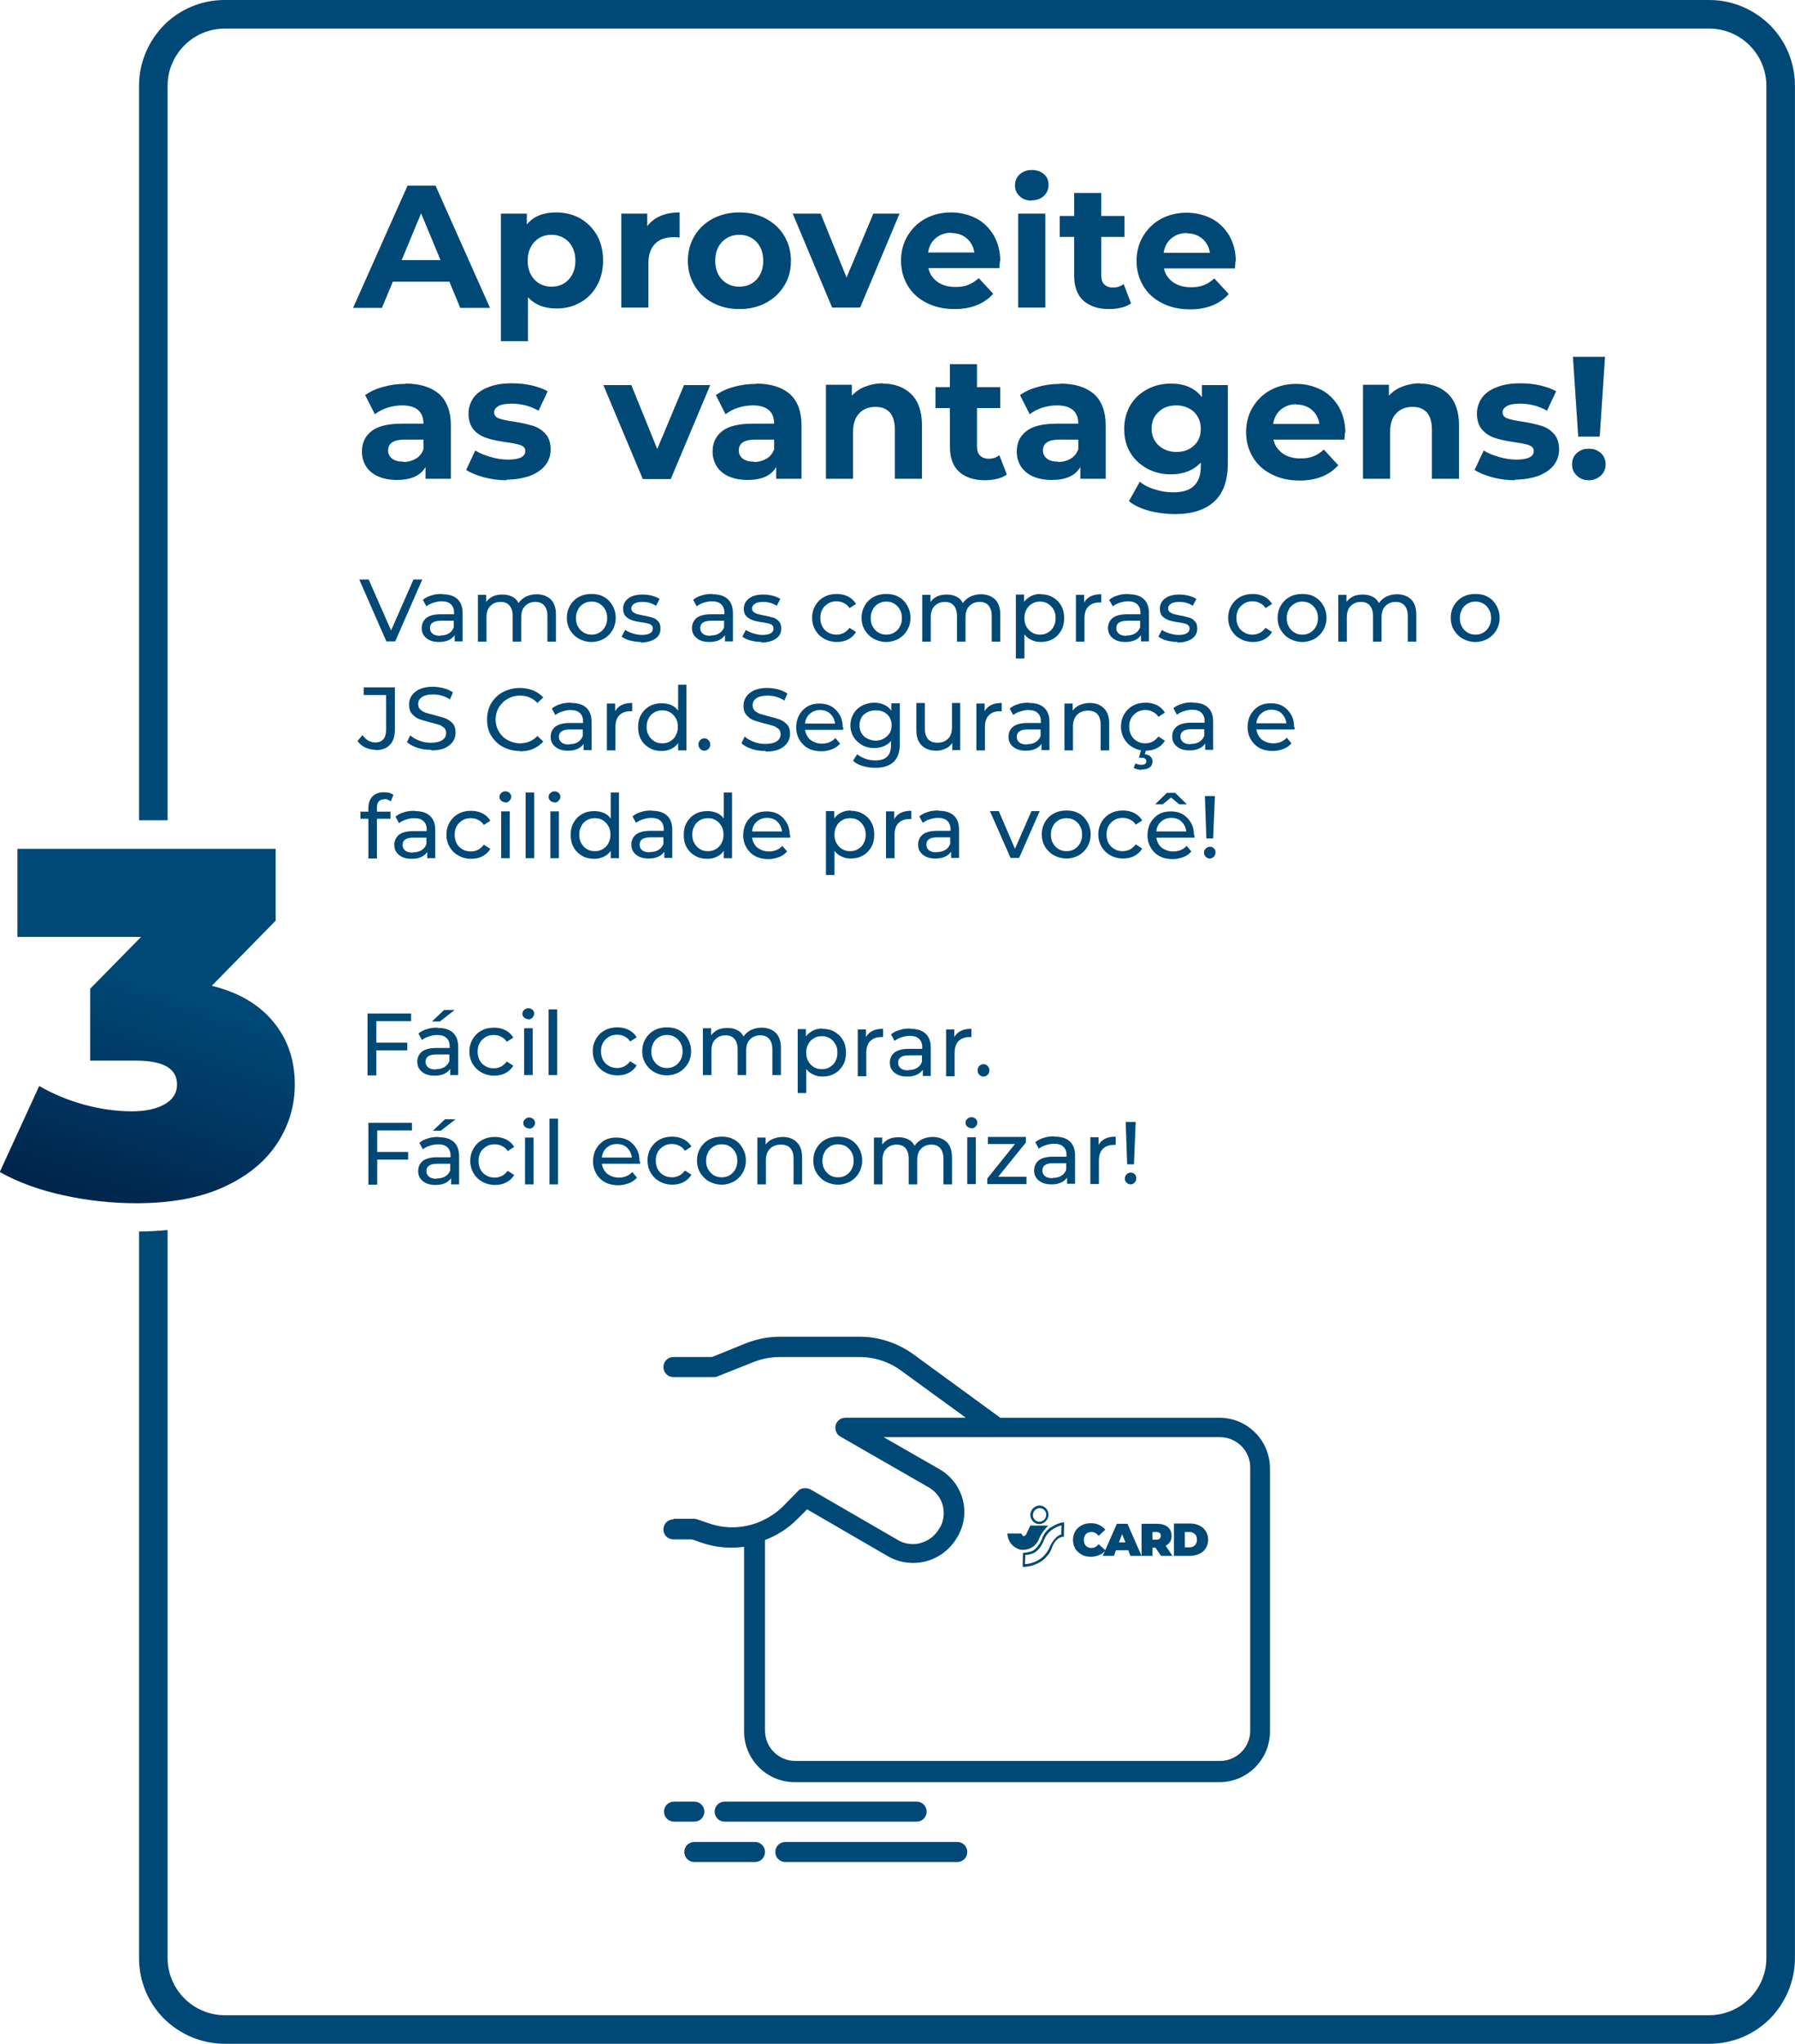 <?xml version="1.0" encoding="UTF-8"?>
<!DOCTYPE svg PUBLIC "-//W3C//DTD SVG 1.1//EN" "http://www.w3.org/Graphics/SVG/1.1/DTD/svg11.dtd">
<!-- Creator: CorelDRAW -->
<svg xmlns="http://www.w3.org/2000/svg" xml:space="preserve" width="37.198mm" height="42.333mm" version="1.1" style="shape-rendering:geometricPrecision; text-rendering:geometricPrecision; image-rendering:optimizeQuality; fill-rule:evenodd; clip-rule:evenodd"
viewBox="0 0 60.96 69.38"
 xmlns:xlink="http://www.w3.org/1999/xlink"
 xmlns:xodm="http://www.corel.com/coreldraw/odm/2003">
 <defs>
  <style type="text/css">
   <![CDATA[
    .fil3 {fill:#004876}
    .fil0 {fill:#004876;fill-rule:nonzero}
    .fil2 {fill:#004876;fill-rule:nonzero}
    .fil1 {fill:url(#id0);fill-rule:nonzero}
   ]]>
  </style>
  <linearGradient id="id0" gradientUnits="userSpaceOnUse" x1="4.06" y1="33.17" x2="0.57" y2="43.6">
   <stop offset="0" style="stop-opacity:1; stop-color:#004876"/>
   <stop offset="1" style="stop-opacity:1; stop-color:#001437"/>
  </linearGradient>
 </defs>
 <g id="Camada_x0020_1">
  <path class="fil0" d="M7.63 0l50.42 0c0.8,0 1.53,0.33 2.06,0.85 0.53,0.53 0.85,1.26 0.85,2.06l0 63.55c0,0.8 -0.33,1.53 -0.85,2.06 -0.53,0.53 -1.26,0.85 -2.06,0.85l-50.42 0c-0.8,0 -1.53,-0.33 -2.06,-0.85 -0.53,-0.53 -0.85,-1.26 -0.85,-2.06l0 -24.66c0.32,-0 0.65,-0.02 0.97,-0.05l0 24.71c0,0.53 0.22,1.02 0.57,1.37 0.35,0.35 0.84,0.57 1.37,0.57l50.42 0c0.53,0 1.02,-0.22 1.37,-0.57 0.35,-0.35 0.57,-0.84 0.57,-1.37l0 -63.55c0,-0.53 -0.22,-1.02 -0.57,-1.37 -0.35,-0.35 -0.84,-0.57 -1.37,-0.57l-50.42 0c-0.53,0 -1.02,0.22 -1.37,0.57 -0.35,0.35 -0.57,0.84 -0.57,1.37l0 24.93 -0.97 0 0 -24.93c0,-0.8 0.33,-1.53 0.85,-2.06 0.53,-0.53 1.26,-0.85 2.06,-0.85z"/>
  <path class="fil1" d="M7.19 33.46c0.91,0.22 1.6,0.63 2.09,1.22 0.49,0.59 0.73,1.3 0.73,2.13 0,0.71 -0.19,1.36 -0.58,1.97 -0.39,0.61 -0.98,1.11 -1.79,1.49 -0.81,0.38 -1.81,0.57 -3.01,0.57 -0.83,0 -1.66,-0.09 -2.48,-0.27 -0.82,-0.18 -1.54,-0.44 -2.16,-0.79l1.34 -2.92c0.48,0.28 1,0.49 1.55,0.64 0.55,0.15 1.09,0.22 1.6,0.22 0.46,0 0.83,-0.08 1.11,-0.24 0.28,-0.16 0.42,-0.38 0.42,-0.67 0,-0.54 -0.46,-0.81 -1.39,-0.81l-1.56 0 0 -2.44 1.73 -1.76 -4.2 0 0 -2.99 8.77 0 0 2.44 -2.18 2.22z"/>
  <path class="fil2" d="M15.26 9.56l-1.92 0 -0.37 0.89 -0.98 0 1.85 -4.15 0.95 0 1.85 4.15 -1.01 0 -0.37 -0.89zm-0.3 -0.73l-0.66 -1.59 -0.66 1.59 1.31 0zm3.93 -1.62c0.3,0 0.57,0.07 0.81,0.2 0.24,0.14 0.43,0.33 0.57,0.57 0.14,0.25 0.21,0.53 0.21,0.86 0,0.33 -0.07,0.61 -0.21,0.86 -0.14,0.25 -0.33,0.44 -0.57,0.57 -0.24,0.14 -0.51,0.2 -0.81,0.2 -0.41,0 -0.73,-0.13 -0.96,-0.38l0 1.49 -0.92 0 0 -4.33 0.88 0 0 0.37c0.23,-0.28 0.56,-0.41 1,-0.41zm-0.16 2.52c0.24,0 0.43,-0.08 0.58,-0.24 0.15,-0.16 0.23,-0.37 0.23,-0.64 0,-0.27 -0.08,-0.48 -0.23,-0.64 -0.15,-0.16 -0.35,-0.24 -0.58,-0.24 -0.24,0 -0.43,0.08 -0.58,0.24 -0.15,0.16 -0.23,0.37 -0.23,0.64 0,0.27 0.08,0.48 0.23,0.64 0.15,0.16 0.35,0.24 0.58,0.24zm3.25 -2.05c0.11,-0.15 0.26,-0.27 0.45,-0.35 0.19,-0.08 0.4,-0.12 0.65,-0.12l0 0.85c-0.1,-0.01 -0.17,-0.01 -0.21,-0.01 -0.26,0 -0.47,0.07 -0.62,0.22 -0.15,0.15 -0.23,0.37 -0.23,0.67l0 1.5 -0.92 0 0 -3.19 0.88 0 0 0.42zm3.13 2.81c-0.34,0 -0.64,-0.07 -0.9,-0.21 -0.27,-0.14 -0.47,-0.33 -0.62,-0.58 -0.15,-0.25 -0.23,-0.53 -0.23,-0.85 0,-0.32 0.08,-0.6 0.23,-0.85 0.15,-0.25 0.36,-0.44 0.62,-0.58 0.27,-0.14 0.57,-0.21 0.9,-0.21 0.34,0 0.64,0.07 0.9,0.21 0.26,0.14 0.47,0.33 0.62,0.58 0.15,0.25 0.23,0.53 0.23,0.85 0,0.32 -0.07,0.6 -0.23,0.85 -0.15,0.25 -0.36,0.44 -0.62,0.58 -0.26,0.14 -0.56,0.21 -0.9,0.21zm0 -0.76c0.24,0 0.43,-0.08 0.58,-0.24 0.15,-0.16 0.23,-0.37 0.23,-0.64 0,-0.27 -0.08,-0.48 -0.23,-0.64 -0.15,-0.16 -0.35,-0.24 -0.58,-0.24 -0.24,0 -0.43,0.08 -0.59,0.24 -0.15,0.16 -0.23,0.37 -0.23,0.64 0,0.27 0.08,0.48 0.23,0.64 0.15,0.16 0.35,0.24 0.59,0.24zm5.44 -2.48l-1.34 3.19 -0.95 0 -1.34 -3.19 0.95 0 0.88 2.17 0.91 -2.17 0.89 0zm3.41 1.6c0,0.01 -0.01,0.09 -0.02,0.25l-2.41 0c0.04,0.2 0.15,0.35 0.31,0.47 0.16,0.11 0.36,0.17 0.6,0.17 0.17,0 0.31,-0.02 0.44,-0.07 0.13,-0.05 0.25,-0.13 0.36,-0.23l0.49 0.53c-0.3,0.34 -0.74,0.52 -1.31,0.52 -0.36,0 -0.68,-0.07 -0.95,-0.21 -0.28,-0.14 -0.49,-0.33 -0.64,-0.58 -0.15,-0.25 -0.23,-0.53 -0.23,-0.85 0,-0.31 0.07,-0.59 0.22,-0.84 0.15,-0.25 0.35,-0.45 0.61,-0.59 0.26,-0.14 0.55,-0.21 0.87,-0.21 0.31,0 0.59,0.07 0.85,0.2 0.25,0.13 0.45,0.33 0.6,0.58 0.14,0.25 0.22,0.54 0.22,0.87zm-1.65 -0.95c-0.21,0 -0.38,0.06 -0.53,0.18 -0.14,0.12 -0.23,0.28 -0.26,0.49l1.57 0c-0.03,-0.2 -0.12,-0.36 -0.26,-0.48 -0.14,-0.12 -0.32,-0.18 -0.52,-0.18zm2.27 -0.65l0.92 0 0 3.19 -0.92 0 0 -3.19zm0.46 -0.44c-0.17,0 -0.31,-0.05 -0.41,-0.15 -0.11,-0.1 -0.16,-0.22 -0.16,-0.37 0,-0.15 0.05,-0.27 0.16,-0.37 0.11,-0.1 0.24,-0.15 0.41,-0.15 0.17,0 0.31,0.05 0.41,0.14 0.11,0.09 0.16,0.21 0.16,0.36 0,0.15 -0.05,0.28 -0.16,0.38 -0.11,0.1 -0.24,0.15 -0.41,0.15zm3.38 3.48c-0.09,0.07 -0.2,0.12 -0.33,0.15 -0.13,0.03 -0.27,0.05 -0.42,0.05 -0.38,0 -0.67,-0.1 -0.88,-0.29 -0.21,-0.19 -0.31,-0.48 -0.31,-0.85l0 -1.31 -0.49 0 0 -0.71 0.49 0 0 -0.78 0.92 0 0 0.78 0.79 0 0 0.71 -0.79 0 0 1.3c0,0.13 0.03,0.24 0.1,0.31 0.07,0.07 0.17,0.11 0.29,0.11 0.15,0 0.27,-0.04 0.37,-0.12l0.25 0.65zm3.54 -1.43c0,0.01 -0.01,0.09 -0.02,0.25l-2.41 0c0.04,0.2 0.15,0.35 0.31,0.47 0.16,0.11 0.36,0.17 0.6,0.17 0.17,0 0.31,-0.02 0.44,-0.07 0.13,-0.05 0.25,-0.13 0.36,-0.23l0.49 0.53c-0.3,0.34 -0.74,0.52 -1.31,0.52 -0.36,0 -0.68,-0.07 -0.95,-0.21 -0.28,-0.14 -0.49,-0.33 -0.64,-0.58 -0.15,-0.25 -0.23,-0.53 -0.23,-0.85 0,-0.31 0.07,-0.59 0.22,-0.84 0.15,-0.25 0.35,-0.45 0.61,-0.59 0.26,-0.14 0.55,-0.21 0.87,-0.21 0.31,0 0.59,0.07 0.85,0.2 0.25,0.13 0.45,0.33 0.6,0.58 0.14,0.25 0.22,0.54 0.22,0.87zm-1.65 -0.95c-0.21,0 -0.38,0.06 -0.53,0.18 -0.14,0.12 -0.23,0.28 -0.26,0.49l1.57 0c-0.03,-0.2 -0.12,-0.36 -0.26,-0.48 -0.14,-0.12 -0.32,-0.18 -0.52,-0.18zm-26.54 5.11c0.49,0 0.87,0.12 1.14,0.35 0.26,0.23 0.4,0.59 0.4,1.06l0 1.82 -0.86 0 0 -0.4c-0.17,0.3 -0.5,0.44 -0.97,0.44 -0.24,0 -0.46,-0.04 -0.64,-0.12 -0.18,-0.08 -0.32,-0.2 -0.41,-0.34 -0.09,-0.15 -0.14,-0.31 -0.14,-0.5 0,-0.3 0.11,-0.53 0.33,-0.7 0.22,-0.17 0.57,-0.25 1.03,-0.25l0.73 0c0,-0.2 -0.06,-0.36 -0.18,-0.46 -0.12,-0.11 -0.31,-0.16 -0.55,-0.16 -0.17,0 -0.34,0.03 -0.5,0.08 -0.16,0.05 -0.3,0.13 -0.42,0.22l-0.33 -0.65c0.17,-0.12 0.38,-0.22 0.62,-0.28 0.24,-0.07 0.49,-0.1 0.75,-0.1zm-0.07 2.66c0.16,0 0.3,-0.04 0.42,-0.11 0.12,-0.07 0.21,-0.18 0.26,-0.32l0 -0.33 -0.63 0c-0.38,0 -0.57,0.12 -0.57,0.37 0,0.12 0.05,0.21 0.14,0.28 0.09,0.07 0.22,0.1 0.38,0.1zm3.51 0.62c-0.26,0 -0.52,-0.03 -0.78,-0.1 -0.25,-0.07 -0.45,-0.15 -0.6,-0.25l0.31 -0.66c0.14,0.09 0.31,0.16 0.52,0.22 0.2,0.06 0.4,0.09 0.59,0.09 0.39,0 0.59,-0.1 0.59,-0.29 0,-0.09 -0.05,-0.16 -0.16,-0.2 -0.11,-0.04 -0.27,-0.07 -0.49,-0.1 -0.26,-0.04 -0.48,-0.08 -0.65,-0.14 -0.17,-0.05 -0.32,-0.14 -0.44,-0.27 -0.12,-0.13 -0.19,-0.32 -0.19,-0.56 0,-0.2 0.06,-0.38 0.17,-0.54 0.12,-0.16 0.29,-0.28 0.51,-0.36 0.22,-0.09 0.49,-0.13 0.79,-0.13 0.23,0 0.45,0.02 0.67,0.07 0.22,0.05 0.41,0.12 0.55,0.2l-0.31 0.66c-0.28,-0.16 -0.59,-0.24 -0.92,-0.24 -0.2,0 -0.35,0.03 -0.44,0.08 -0.1,0.06 -0.15,0.13 -0.15,0.21 0,0.1 0.05,0.17 0.16,0.21 0.11,0.04 0.28,0.08 0.51,0.11 0.26,0.04 0.47,0.09 0.64,0.14 0.17,0.05 0.31,0.14 0.43,0.27 0.12,0.13 0.18,0.31 0.18,0.54 0,0.2 -0.06,0.37 -0.18,0.53 -0.12,0.15 -0.29,0.27 -0.52,0.36 -0.23,0.08 -0.5,0.13 -0.81,0.13zm6.91 -3.23l-1.34 3.19 -0.95 0 -1.34 -3.19 0.95 0 0.88 2.17 0.91 -2.17 0.89 0zm1.56 -0.05c0.49,0 0.87,0.12 1.14,0.35 0.26,0.23 0.4,0.59 0.4,1.06l0 1.82 -0.86 0 0 -0.4c-0.17,0.3 -0.5,0.44 -0.97,0.44 -0.24,0 -0.46,-0.04 -0.64,-0.12 -0.18,-0.08 -0.32,-0.2 -0.41,-0.34 -0.09,-0.15 -0.14,-0.31 -0.14,-0.5 0,-0.3 0.11,-0.53 0.33,-0.7 0.22,-0.17 0.57,-0.25 1.03,-0.25l0.73 0c0,-0.2 -0.06,-0.36 -0.18,-0.46 -0.12,-0.11 -0.31,-0.16 -0.55,-0.16 -0.17,0 -0.34,0.03 -0.5,0.08 -0.16,0.05 -0.3,0.13 -0.42,0.22l-0.33 -0.65c0.17,-0.12 0.38,-0.22 0.62,-0.28 0.24,-0.07 0.49,-0.1 0.75,-0.1zm-0.07 2.66c0.16,0 0.3,-0.04 0.42,-0.11 0.12,-0.07 0.21,-0.18 0.26,-0.32l0 -0.33 -0.63 0c-0.38,0 -0.57,0.12 -0.57,0.37 0,0.12 0.05,0.21 0.14,0.28 0.09,0.07 0.22,0.1 0.38,0.1zm4.38 -2.66c0.39,0 0.71,0.12 0.96,0.36 0.24,0.24 0.36,0.59 0.36,1.05l0 1.82 -0.92 0 0 -1.68c0,-0.25 -0.06,-0.44 -0.17,-0.57 -0.11,-0.12 -0.27,-0.19 -0.48,-0.19 -0.23,0 -0.42,0.07 -0.56,0.22 -0.14,0.14 -0.21,0.36 -0.21,0.64l0 1.58 -0.92 0 0 -3.19 0.88 0 0 0.37c0.12,-0.13 0.27,-0.24 0.46,-0.31 0.18,-0.07 0.38,-0.11 0.6,-0.11zm4.21 3.08c-0.09,0.07 -0.2,0.12 -0.33,0.15 -0.13,0.03 -0.27,0.05 -0.42,0.05 -0.38,0 -0.67,-0.1 -0.88,-0.29 -0.21,-0.19 -0.31,-0.48 -0.31,-0.85l0 -1.31 -0.49 0 0 -0.71 0.49 0 0 -0.78 0.92 0 0 0.78 0.79 0 0 0.71 -0.79 0 0 1.3c0,0.13 0.03,0.24 0.1,0.31 0.07,0.07 0.17,0.11 0.29,0.11 0.15,0 0.27,-0.04 0.37,-0.12l0.25 0.65zm1.81 -3.08c0.49,0 0.87,0.12 1.14,0.35 0.26,0.23 0.4,0.59 0.4,1.06l0 1.82 -0.86 0 0 -0.4c-0.17,0.3 -0.5,0.44 -0.97,0.44 -0.24,0 -0.46,-0.04 -0.64,-0.12 -0.18,-0.08 -0.32,-0.2 -0.41,-0.34 -0.09,-0.15 -0.14,-0.31 -0.14,-0.5 0,-0.3 0.11,-0.53 0.33,-0.7 0.22,-0.17 0.57,-0.25 1.03,-0.25l0.73 0c0,-0.2 -0.06,-0.36 -0.18,-0.46 -0.12,-0.11 -0.31,-0.16 -0.55,-0.16 -0.17,0 -0.34,0.03 -0.5,0.08 -0.16,0.05 -0.3,0.13 -0.42,0.22l-0.33 -0.65c0.17,-0.12 0.38,-0.22 0.62,-0.28 0.24,-0.07 0.49,-0.1 0.75,-0.1zm-0.07 2.66c0.16,0 0.3,-0.04 0.42,-0.11 0.12,-0.07 0.21,-0.18 0.26,-0.32l0 -0.33 -0.63 0c-0.38,0 -0.57,0.12 -0.57,0.37 0,0.12 0.05,0.21 0.14,0.28 0.09,0.07 0.22,0.1 0.38,0.1zm5.76 -2.61l0 2.65c0,0.58 -0.15,1.02 -0.46,1.3 -0.3,0.28 -0.75,0.43 -1.33,0.43 -0.31,0 -0.6,-0.04 -0.88,-0.11 -0.28,-0.08 -0.51,-0.18 -0.69,-0.33l0.37 -0.66c0.13,0.11 0.3,0.2 0.51,0.26 0.21,0.07 0.41,0.1 0.62,0.1 0.32,0 0.56,-0.07 0.71,-0.22 0.15,-0.14 0.23,-0.36 0.23,-0.65l0 -0.14c-0.24,0.26 -0.58,0.4 -1.01,0.4 -0.29,0 -0.56,-0.06 -0.8,-0.19 -0.24,-0.13 -0.44,-0.31 -0.58,-0.54 -0.14,-0.23 -0.21,-0.5 -0.21,-0.81 0,-0.3 0.07,-0.57 0.21,-0.81 0.14,-0.23 0.33,-0.41 0.58,-0.54 0.24,-0.13 0.51,-0.19 0.8,-0.19 0.46,0 0.81,0.15 1.05,0.46l0 -0.41 0.88 0zm-1.75 2.27c0.24,0 0.45,-0.07 0.6,-0.22 0.16,-0.14 0.23,-0.33 0.23,-0.57 0,-0.23 -0.08,-0.42 -0.23,-0.57 -0.16,-0.14 -0.36,-0.22 -0.6,-0.22 -0.24,0 -0.45,0.07 -0.6,0.22 -0.16,0.14 -0.24,0.33 -0.24,0.57 0,0.23 0.08,0.42 0.24,0.57 0.16,0.14 0.36,0.22 0.6,0.22zm5.73 -0.67c0,0.01 -0.01,0.09 -0.02,0.25l-2.41 0c0.04,0.2 0.15,0.35 0.31,0.47 0.16,0.11 0.36,0.17 0.6,0.17 0.17,0 0.31,-0.02 0.44,-0.07 0.13,-0.05 0.25,-0.13 0.36,-0.23l0.49 0.53c-0.3,0.34 -0.74,0.52 -1.31,0.52 -0.36,0 -0.68,-0.07 -0.95,-0.21 -0.28,-0.14 -0.49,-0.33 -0.64,-0.58 -0.15,-0.25 -0.23,-0.53 -0.23,-0.85 0,-0.31 0.07,-0.59 0.22,-0.84 0.15,-0.25 0.35,-0.45 0.61,-0.59 0.26,-0.14 0.55,-0.21 0.87,-0.21 0.31,0 0.59,0.07 0.85,0.2 0.25,0.13 0.45,0.33 0.6,0.58 0.14,0.25 0.22,0.54 0.22,0.87zm-1.65 -0.95c-0.21,0 -0.38,0.06 -0.53,0.18 -0.14,0.12 -0.23,0.28 -0.26,0.49l1.57 0c-0.03,-0.2 -0.12,-0.36 -0.26,-0.48 -0.14,-0.12 -0.32,-0.18 -0.52,-0.18zm4.2 -0.7c0.39,0 0.71,0.12 0.96,0.36 0.24,0.24 0.36,0.59 0.36,1.05l0 1.82 -0.92 0 0 -1.68c0,-0.25 -0.06,-0.44 -0.17,-0.57 -0.11,-0.12 -0.27,-0.19 -0.48,-0.19 -0.23,0 -0.42,0.07 -0.56,0.22 -0.14,0.14 -0.21,0.36 -0.21,0.64l0 1.58 -0.92 0 0 -3.19 0.88 0 0 0.37c0.12,-0.13 0.27,-0.24 0.46,-0.31 0.18,-0.07 0.38,-0.11 0.6,-0.11zm3.23 3.28c-0.26,0 -0.52,-0.03 -0.78,-0.1 -0.25,-0.07 -0.45,-0.15 -0.6,-0.25l0.31 -0.66c0.14,0.09 0.31,0.16 0.52,0.22 0.2,0.06 0.4,0.09 0.59,0.09 0.39,0 0.59,-0.1 0.59,-0.29 0,-0.09 -0.05,-0.16 -0.16,-0.2 -0.11,-0.04 -0.27,-0.07 -0.49,-0.1 -0.26,-0.04 -0.48,-0.08 -0.65,-0.14 -0.17,-0.05 -0.32,-0.14 -0.44,-0.27 -0.12,-0.13 -0.19,-0.32 -0.19,-0.56 0,-0.2 0.06,-0.38 0.17,-0.54 0.12,-0.16 0.29,-0.28 0.51,-0.36 0.22,-0.09 0.49,-0.13 0.79,-0.13 0.23,0 0.45,0.02 0.67,0.07 0.22,0.05 0.41,0.12 0.55,0.2l-0.31 0.66c-0.28,-0.16 -0.59,-0.24 -0.92,-0.24 -0.2,0 -0.35,0.03 -0.44,0.08 -0.1,0.06 -0.15,0.13 -0.15,0.21 0,0.1 0.05,0.17 0.16,0.21 0.11,0.04 0.28,0.08 0.51,0.11 0.26,0.04 0.47,0.09 0.64,0.14 0.17,0.05 0.31,0.14 0.43,0.27 0.12,0.13 0.18,0.31 0.18,0.54 0,0.2 -0.06,0.37 -0.18,0.53 -0.12,0.15 -0.29,0.27 -0.52,0.36 -0.23,0.08 -0.5,0.13 -0.81,0.13zm1.95 -4.19l1.1 0 -0.18 2.71 -0.73 0 -0.18 -2.71zm0.55 4.19c-0.16,0 -0.3,-0.05 -0.41,-0.16 -0.11,-0.1 -0.16,-0.23 -0.16,-0.38 0,-0.15 0.05,-0.28 0.16,-0.38 0.11,-0.1 0.24,-0.15 0.41,-0.15 0.17,0 0.3,0.05 0.41,0.15 0.11,0.1 0.16,0.23 0.16,0.38 0,0.15 -0.05,0.28 -0.16,0.38 -0.11,0.1 -0.24,0.16 -0.41,0.16z"/>
  <path class="fil3" d="M22.88 51.55l0.69 0c0.04,0 0.07,0.01 0.11,0.02l0.44 0.15c0.24,0.08 0.5,0.12 0.75,0.12 0.64,0 1.26,-0.26 1.72,-0.71l0.51 -0.52c0.06,-0.07 0.15,-0.1 0.25,-0.1 0.06,0 0.12,0.02 0.17,0.04l2.97 1.72c0.15,0.09 0.33,0.14 0.51,0.14 0.09,0 0.18,-0.01 0.27,-0.04 0.27,-0.07 0.49,-0.25 0.63,-0.49l0.02 -0.03c0.09,-0.15 0.13,-0.32 0.13,-0.5 0,-0.35 -0.19,-0.68 -0.5,-0.86l-3.01 -1.73c-0.11,-0.06 -0.17,-0.18 -0.17,-0.3 0,-0.03 0,-0.06 0.01,-0.09 0.04,-0.15 0.18,-0.25 0.33,-0.25 0,0 0,0 0,0l4.09 0 -2.2 -1.6c-0.41,-0.3 -0.9,-0.46 -1.41,-0.46 -0,0 -0,0 -0.01,0l-2.7 0c-0.31,0 -0.61,0.06 -0.89,0.17l-1.23 0.49c-0.04,0.02 -0.08,0.02 -0.12,0.02 -0,0 -0,-0 -0,-0l-1.37 0c-0.19,0 -0.34,-0.15 -0.34,-0.34 0,-0.19 0.15,-0.34 0.34,-0.34l1.31 0 1.16 -0.47c0.36,-0.14 0.75,-0.22 1.15,-0.22l2.7 0c0,0 0,0 0,0 0.65,0 1.29,0.21 1.82,0.59l2.96 2.16 7.44 0c0.95,0 1.72,0.77 1.72,1.72l0 8.93c0,0.95 -0.77,1.72 -1.72,1.72l-14.42 0c-0.95,0 -1.72,-0.77 -1.72,-1.72l0 -6.27c-0.14,0.02 -0.28,0.03 -0.43,0.03 -0.33,0 -0.65,-0.05 -0.96,-0.15l-0.38 -0.13 -0.63 0c-0.19,0 -0.34,-0.15 -0.34,-0.34 0,-0.19 0.15,-0.34 0.34,-0.34zm11.33 0.5l0.48 0c0,0 0.06,0.18 0.16,0.03l0.14 -0.3 0.61 0c0,0 -0.23,0.24 -0.3,0.42 0,0 -0.13,0.45 -0.64,0.4 0,0 -0.42,-0.08 -0.45,-0.56zm2.84 0.79c-0.12,0 -0.22,-0.02 -0.31,-0.07 -0.09,-0.05 -0.17,-0.12 -0.22,-0.2 -0.05,-0.09 -0.08,-0.19 -0.08,-0.3 0,-0.11 0.03,-0.21 0.08,-0.3 0.05,-0.09 0.13,-0.15 0.22,-0.2 0.09,-0.05 0.2,-0.07 0.31,-0.07 0.11,0 0.2,0.02 0.28,0.06 0.08,0.04 0.15,0.09 0.21,0.16l-0.23 0.21c-0.07,-0.09 -0.15,-0.13 -0.24,-0.13 -0.08,0 -0.14,0.02 -0.19,0.07 -0.05,0.05 -0.07,0.12 -0.07,0.2 0,0.08 0.02,0.15 0.07,0.2 0.05,0.05 0.11,0.07 0.19,0.07 0.09,0 0.17,-0.04 0.24,-0.13l0.23 0.21c-0.05,0.07 -0.12,0.13 -0.21,0.16 -0.08,0.04 -0.18,0.06 -0.28,0.06zm1.27 -0.22l-0.42 0 -0.07 0.19 -0.38 0 0.48 -1.09 0.36 0 0.48 1.09 -0.38 0 -0.07 -0.19zm-0.1 -0.27l-0.11 -0.28 -0.11 0.28 0.21 0zm1.02 0.18l-0.1 0 0 0.28 -0.37 0 0 -1.09 0.53 0c0.1,0 0.19,0.02 0.26,0.05 0.08,0.03 0.13,0.08 0.17,0.14 0.04,0.06 0.06,0.14 0.06,0.22 0,0.08 -0.02,0.15 -0.05,0.2 -0.04,0.06 -0.09,0.1 -0.15,0.14l0.23 0.34 -0.39 0 -0.19 -0.28zm0.18 -0.41c0,-0.04 -0.01,-0.07 -0.04,-0.09 -0.03,-0.02 -0.06,-0.03 -0.11,-0.03l-0.13 0 0 0.26 0.13 0c0.05,0 0.09,-0.01 0.11,-0.03 0.02,-0.02 0.04,-0.05 0.04,-0.09zm0.45 -0.41l0.54 0c0.12,0 0.23,0.02 0.32,0.07 0.09,0.04 0.17,0.11 0.22,0.19 0.05,0.08 0.08,0.18 0.08,0.29 0,0.11 -0.03,0.21 -0.08,0.29 -0.05,0.08 -0.12,0.15 -0.22,0.19 -0.09,0.04 -0.2,0.07 -0.32,0.07l-0.54 0 0 -1.09zm0.52 0.81c0.08,0 0.14,-0.02 0.19,-0.07 0.05,-0.05 0.07,-0.11 0.07,-0.19 0,-0.08 -0.02,-0.15 -0.07,-0.19 -0.05,-0.05 -0.11,-0.07 -0.19,-0.07l-0.15 0 0 0.52 0.15 0zm-4.69 -0.69c-0.25,0.16 -0.32,0.42 -0.32,0.42 0,0 -0.13,0.32 -0.34,0.4 0,0 -0.09,0.04 -0.3,0.06l-0.01 0.47c0,0 0.34,0.04 0.71,-0.24 0,0 0.15,-0.13 0.23,-0.28 0,0 0.04,-0.07 0.06,-0.14 0.02,-0.07 0.15,-0.36 0.4,-0.36l0.01 -0.49c0,0 -0.19,0 -0.44,0.17zm0.35 0.25c0,0 -0.2,0.02 -0.39,0.4 0,0 -0.07,0.2 -0.23,0.35 -0.16,0.15 -0.39,0.25 -0.62,0.26l0.01 -0.31c0,0 0.19,-0.01 0.31,-0.08 0.12,-0.07 0.24,-0.21 0.31,-0.39 0.07,-0.18 0.18,-0.4 0.61,-0.54l-0.01 0.32zm-0.74 -0.98c-0.17,-0 -0.31,0.14 -0.32,0.31 -0,0.17 0.13,0.32 0.3,0.32 0.17,0 0.31,-0.14 0.32,-0.31 0,-0.17 -0.13,-0.32 -0.3,-0.32zm-0.01 0.55c-0.13,-0 -0.23,-0.11 -0.22,-0.23 0,-0.13 0.11,-0.23 0.23,-0.23 0.13,0 0.23,0.11 0.22,0.23 -0,0.13 -0.11,0.23 -0.23,0.23zm-11.72 10.87l2.06 0c0.19,0 0.34,0.15 0.34,0.34 0,0.19 -0.15,0.34 -0.34,0.34l-2.06 0c-0.19,0 -0.34,-0.15 -0.34,-0.34 0,-0.19 0.15,-0.34 0.34,-0.34zm-0.69 -1.37l0.69 0c0.19,0 0.34,0.15 0.34,0.34 0,0.19 -0.15,0.34 -0.34,0.34l-0.69 0c-0.19,0 -0.34,-0.15 -0.34,-0.34 0,-0.19 0.15,-0.34 0.34,-0.34zm3.78 1.37l5.84 0c0.19,0 0.34,0.15 0.34,0.34 0,0.19 -0.15,0.34 -0.34,0.34l-5.84 0c-0.19,0 -0.34,-0.15 -0.34,-0.34 0,-0.19 0.15,-0.34 0.34,-0.34zm-2.06 -0.69c-0.19,0 -0.34,-0.15 -0.34,-0.34 0,-0.19 0.15,-0.34 0.34,-0.34l6.52 0c0.19,0 0.34,0.15 0.34,0.34 0,0.19 -0.15,0.34 -0.34,0.34l-6.52 0zm1.37 -3.09c0,0.57 0.46,1.03 1.03,1.03l14.42 0c0.57,-0 1.03,-0.46 1.03,-1.03l0 -8.93c-0,-0.57 -0.46,-1.03 -1.03,-1.03l-11.42 0 1.9 1.09c0.52,0.3 0.84,0.85 0.84,1.45 0,0.29 -0.08,0.58 -0.23,0.84l-0.02 0.03c-0.31,0.53 -0.87,0.86 -1.49,0.86 -0.3,0 -0.6,-0.08 -0.86,-0.23l-2.74 -1.59 -0.33 0.33c-0.31,0.31 -0.69,0.56 -1.1,0.71l0 6.44z"/>
  <g id="_2449364480368">
   <path class="fil2" d="M14.34 19.67l-0.92 2.1 -0.3 0 -0.92 -2.1 0.32 0 0.76 1.73 0.76 -1.73 0.3 0zm0.68 0.5c0.22,0 0.39,0.05 0.51,0.16 0.12,0.11 0.18,0.27 0.18,0.48l0 0.96 -0.27 0 0 -0.21c-0.05,0.07 -0.12,0.13 -0.21,0.17 -0.09,0.04 -0.19,0.06 -0.32,0.06 -0.18,0 -0.32,-0.04 -0.43,-0.13 -0.11,-0.09 -0.16,-0.2 -0.16,-0.34 0,-0.14 0.05,-0.25 0.15,-0.34 0.1,-0.08 0.26,-0.13 0.49,-0.13l0.46 0 0 -0.06c0,-0.12 -0.04,-0.22 -0.11,-0.28 -0.07,-0.07 -0.18,-0.1 -0.32,-0.1 -0.09,0 -0.19,0.02 -0.28,0.05 -0.09,0.03 -0.17,0.07 -0.23,0.12l-0.12 -0.22c0.08,-0.07 0.18,-0.12 0.29,-0.15 0.11,-0.04 0.24,-0.05 0.36,-0.05zm-0.07 1.4c0.11,0 0.21,-0.02 0.29,-0.07 0.08,-0.05 0.14,-0.12 0.17,-0.21l0 -0.22 -0.44 0c-0.24,0 -0.37,0.08 -0.37,0.25 0,0.08 0.03,0.14 0.09,0.19 0.06,0.05 0.15,0.07 0.26,0.07zm3.27 -1.4c0.2,0 0.36,0.06 0.48,0.17 0.12,0.12 0.18,0.29 0.18,0.52l0 0.92 -0.29 0 0 -0.88c0,-0.15 -0.04,-0.27 -0.11,-0.35 -0.07,-0.08 -0.17,-0.12 -0.3,-0.12 -0.15,0 -0.26,0.05 -0.35,0.14 -0.09,0.09 -0.13,0.22 -0.13,0.39l0 0.82 -0.29 0 0 -0.88c0,-0.15 -0.04,-0.27 -0.11,-0.35 -0.07,-0.08 -0.17,-0.12 -0.3,-0.12 -0.15,0 -0.26,0.05 -0.35,0.14 -0.09,0.09 -0.13,0.22 -0.13,0.39l0 0.82 -0.29 0 0 -1.59 0.28 0 0 0.24c0.06,-0.08 0.13,-0.14 0.23,-0.19 0.09,-0.04 0.2,-0.06 0.32,-0.06 0.12,0 0.23,0.02 0.33,0.07 0.1,0.05 0.17,0.12 0.22,0.22 0.06,-0.09 0.14,-0.16 0.25,-0.22 0.11,-0.05 0.23,-0.08 0.36,-0.08zm1.87 1.62c-0.16,0 -0.3,-0.04 -0.43,-0.11 -0.13,-0.07 -0.22,-0.17 -0.3,-0.29 -0.07,-0.12 -0.11,-0.26 -0.11,-0.42 0,-0.16 0.04,-0.3 0.11,-0.42 0.07,-0.12 0.17,-0.22 0.3,-0.29 0.13,-0.07 0.27,-0.1 0.43,-0.1 0.16,0 0.3,0.03 0.42,0.1 0.13,0.07 0.22,0.17 0.29,0.29 0.07,0.12 0.11,0.26 0.11,0.42 0,0.16 -0.04,0.3 -0.11,0.42 -0.07,0.12 -0.17,0.22 -0.29,0.29 -0.13,0.07 -0.27,0.11 -0.42,0.11zm0 -0.25c0.1,0 0.19,-0.02 0.27,-0.07 0.08,-0.05 0.14,-0.11 0.19,-0.2 0.05,-0.09 0.07,-0.18 0.07,-0.29 0,-0.11 -0.02,-0.21 -0.07,-0.29 -0.05,-0.09 -0.11,-0.15 -0.19,-0.2 -0.08,-0.05 -0.17,-0.07 -0.27,-0.07 -0.1,0 -0.19,0.02 -0.27,0.07 -0.08,0.05 -0.15,0.11 -0.19,0.2 -0.05,0.09 -0.07,0.18 -0.07,0.29 0,0.11 0.02,0.21 0.07,0.29 0.05,0.09 0.11,0.15 0.19,0.2 0.08,0.05 0.17,0.07 0.27,0.07zm1.68 0.25c-0.13,0 -0.26,-0.02 -0.38,-0.05 -0.12,-0.03 -0.21,-0.08 -0.28,-0.13l0.12 -0.23c0.07,0.05 0.16,0.09 0.26,0.12 0.1,0.03 0.2,0.05 0.3,0.05 0.25,0 0.38,-0.07 0.38,-0.22 0,-0.05 -0.02,-0.09 -0.05,-0.11 -0.03,-0.03 -0.08,-0.05 -0.13,-0.06 -0.05,-0.01 -0.12,-0.03 -0.22,-0.04 -0.13,-0.02 -0.23,-0.04 -0.31,-0.07 -0.08,-0.03 -0.15,-0.07 -0.21,-0.13 -0.06,-0.06 -0.09,-0.15 -0.09,-0.26 0,-0.14 0.06,-0.26 0.18,-0.35 0.12,-0.09 0.28,-0.13 0.48,-0.13 0.11,0 0.21,0.01 0.32,0.04 0.11,0.03 0.19,0.06 0.26,0.11l-0.12 0.23c-0.13,-0.08 -0.28,-0.13 -0.46,-0.13 -0.12,0 -0.22,0.02 -0.28,0.06 -0.06,0.04 -0.1,0.09 -0.1,0.16 0,0.05 0.02,0.09 0.05,0.12 0.04,0.03 0.08,0.05 0.13,0.07 0.05,0.01 0.13,0.03 0.22,0.05 0.13,0.02 0.23,0.05 0.31,0.07 0.08,0.02 0.15,0.07 0.2,0.13 0.06,0.06 0.08,0.14 0.08,0.25 0,0.14 -0.06,0.26 -0.18,0.34 -0.12,0.08 -0.29,0.13 -0.5,0.13zm2.43 -1.62c0.22,0 0.39,0.05 0.51,0.16 0.12,0.11 0.18,0.27 0.18,0.48l0 0.96 -0.27 0 0 -0.21c-0.05,0.07 -0.12,0.13 -0.21,0.17 -0.09,0.04 -0.19,0.06 -0.32,0.06 -0.18,0 -0.32,-0.04 -0.43,-0.13 -0.11,-0.09 -0.16,-0.2 -0.16,-0.34 0,-0.14 0.05,-0.25 0.15,-0.34 0.1,-0.08 0.26,-0.13 0.49,-0.13l0.46 0 0 -0.06c0,-0.12 -0.04,-0.22 -0.11,-0.28 -0.07,-0.07 -0.18,-0.1 -0.32,-0.1 -0.09,0 -0.19,0.02 -0.28,0.05 -0.09,0.03 -0.17,0.07 -0.23,0.12l-0.12 -0.22c0.08,-0.07 0.18,-0.12 0.29,-0.15 0.11,-0.04 0.24,-0.05 0.36,-0.05zm-0.07 1.4c0.11,0 0.21,-0.02 0.29,-0.07 0.08,-0.05 0.14,-0.12 0.17,-0.21l0 -0.22 -0.44 0c-0.24,0 -0.37,0.08 -0.37,0.25 0,0.08 0.03,0.14 0.09,0.19 0.06,0.05 0.15,0.07 0.26,0.07zm1.74 0.22c-0.13,0 -0.26,-0.02 -0.38,-0.05 -0.12,-0.03 -0.21,-0.08 -0.28,-0.13l0.12 -0.23c0.07,0.05 0.16,0.09 0.26,0.12 0.1,0.03 0.2,0.05 0.3,0.05 0.25,0 0.38,-0.07 0.38,-0.22 0,-0.05 -0.02,-0.09 -0.05,-0.11 -0.03,-0.03 -0.08,-0.05 -0.13,-0.06 -0.05,-0.01 -0.12,-0.03 -0.22,-0.04 -0.13,-0.02 -0.23,-0.04 -0.31,-0.07 -0.08,-0.03 -0.15,-0.07 -0.21,-0.13 -0.06,-0.06 -0.09,-0.15 -0.09,-0.26 0,-0.14 0.06,-0.26 0.18,-0.35 0.12,-0.09 0.28,-0.13 0.48,-0.13 0.11,0 0.21,0.01 0.32,0.04 0.11,0.03 0.19,0.06 0.26,0.11l-0.12 0.23c-0.13,-0.08 -0.28,-0.13 -0.46,-0.13 -0.12,0 -0.22,0.02 -0.28,0.06 -0.06,0.04 -0.1,0.09 -0.1,0.16 0,0.05 0.02,0.09 0.05,0.12 0.04,0.03 0.08,0.05 0.13,0.07 0.05,0.01 0.13,0.03 0.22,0.05 0.13,0.02 0.23,0.05 0.31,0.07 0.08,0.02 0.15,0.07 0.2,0.13 0.06,0.06 0.08,0.14 0.08,0.25 0,0.14 -0.06,0.26 -0.18,0.34 -0.12,0.08 -0.29,0.13 -0.5,0.13zm2.55 0c-0.16,0 -0.31,-0.04 -0.43,-0.11 -0.13,-0.07 -0.23,-0.17 -0.3,-0.29 -0.07,-0.12 -0.11,-0.26 -0.11,-0.42 0,-0.16 0.04,-0.3 0.11,-0.42 0.07,-0.12 0.17,-0.22 0.3,-0.29 0.13,-0.07 0.27,-0.1 0.43,-0.1 0.14,0 0.27,0.03 0.39,0.09 0.11,0.06 0.2,0.14 0.26,0.25l-0.22 0.14c-0.05,-0.08 -0.11,-0.13 -0.19,-0.17 -0.07,-0.04 -0.16,-0.06 -0.25,-0.06 -0.1,0 -0.2,0.02 -0.28,0.07 -0.08,0.05 -0.15,0.11 -0.2,0.2 -0.05,0.09 -0.07,0.18 -0.07,0.29 0,0.11 0.02,0.21 0.07,0.3 0.05,0.09 0.11,0.15 0.2,0.2 0.08,0.05 0.18,0.07 0.28,0.07 0.09,0 0.17,-0.02 0.25,-0.06 0.07,-0.04 0.14,-0.1 0.19,-0.17l0.22 0.14c-0.06,0.11 -0.15,0.19 -0.26,0.25 -0.11,0.06 -0.24,0.09 -0.39,0.09zm1.68 0c-0.16,0 -0.3,-0.04 -0.43,-0.11 -0.13,-0.07 -0.22,-0.17 -0.3,-0.29 -0.07,-0.12 -0.11,-0.26 -0.11,-0.42 0,-0.16 0.04,-0.3 0.11,-0.42 0.07,-0.12 0.17,-0.22 0.3,-0.29 0.13,-0.07 0.27,-0.1 0.43,-0.1 0.16,0 0.3,0.03 0.42,0.1 0.13,0.07 0.22,0.17 0.29,0.29 0.07,0.12 0.11,0.26 0.11,0.42 0,0.16 -0.04,0.3 -0.11,0.42 -0.07,0.12 -0.17,0.22 -0.29,0.29 -0.13,0.07 -0.27,0.11 -0.42,0.11zm0 -0.25c0.1,0 0.19,-0.02 0.27,-0.07 0.08,-0.05 0.14,-0.11 0.19,-0.2 0.05,-0.09 0.07,-0.18 0.07,-0.29 0,-0.11 -0.02,-0.21 -0.07,-0.29 -0.05,-0.09 -0.11,-0.15 -0.19,-0.2 -0.08,-0.05 -0.17,-0.07 -0.27,-0.07 -0.1,0 -0.19,0.02 -0.27,0.07 -0.08,0.05 -0.15,0.11 -0.19,0.2 -0.05,0.09 -0.07,0.18 -0.07,0.29 0,0.11 0.02,0.21 0.07,0.29 0.05,0.09 0.11,0.15 0.19,0.2 0.08,0.05 0.17,0.07 0.27,0.07zm3.21 -1.37c0.2,0 0.36,0.06 0.48,0.17 0.12,0.12 0.18,0.29 0.18,0.52l0 0.92 -0.29 0 0 -0.88c0,-0.15 -0.04,-0.27 -0.11,-0.35 -0.07,-0.08 -0.17,-0.12 -0.3,-0.12 -0.15,0 -0.26,0.05 -0.35,0.14 -0.09,0.09 -0.13,0.22 -0.13,0.39l0 0.82 -0.29 0 0 -0.88c0,-0.15 -0.04,-0.27 -0.11,-0.35 -0.07,-0.08 -0.17,-0.12 -0.3,-0.12 -0.15,0 -0.26,0.05 -0.35,0.14 -0.09,0.09 -0.13,0.22 -0.13,0.39l0 0.82 -0.29 0 0 -1.59 0.28 0 0 0.24c0.06,-0.08 0.13,-0.14 0.23,-0.19 0.09,-0.04 0.2,-0.06 0.32,-0.06 0.12,0 0.23,0.02 0.33,0.07 0.1,0.05 0.17,0.12 0.22,0.22 0.06,-0.09 0.14,-0.16 0.25,-0.22 0.11,-0.05 0.23,-0.08 0.36,-0.08zm2.03 0c0.15,0 0.29,0.03 0.41,0.1 0.12,0.07 0.22,0.16 0.29,0.29 0.07,0.12 0.1,0.26 0.1,0.42 0,0.16 -0.03,0.3 -0.1,0.42 -0.07,0.12 -0.16,0.22 -0.29,0.29 -0.12,0.07 -0.26,0.1 -0.41,0.1 -0.11,0 -0.22,-0.02 -0.31,-0.07 -0.1,-0.04 -0.18,-0.11 -0.24,-0.19l0 0.82 -0.29 0 0 -2.17 0.28 0 0 0.25c0.06,-0.09 0.15,-0.15 0.24,-0.2 0.1,-0.05 0.21,-0.07 0.32,-0.07zm-0.02 1.37c0.1,0 0.19,-0.02 0.27,-0.07 0.08,-0.05 0.15,-0.11 0.19,-0.2 0.05,-0.09 0.07,-0.18 0.07,-0.29 0,-0.11 -0.02,-0.21 -0.07,-0.29 -0.05,-0.09 -0.11,-0.15 -0.19,-0.2 -0.08,-0.05 -0.17,-0.07 -0.27,-0.07 -0.1,0 -0.19,0.02 -0.27,0.07 -0.08,0.05 -0.15,0.11 -0.19,0.2 -0.05,0.08 -0.07,0.18 -0.07,0.29 0,0.11 0.02,0.21 0.07,0.29 0.05,0.09 0.11,0.15 0.19,0.2 0.08,0.05 0.17,0.07 0.27,0.07zm1.5 -1.09c0.05,-0.09 0.12,-0.16 0.22,-0.21 0.1,-0.05 0.22,-0.07 0.36,-0.07l0 0.28c-0.02,-0 -0.04,-0 -0.07,-0 -0.16,0 -0.28,0.05 -0.37,0.14 -0.09,0.09 -0.13,0.23 -0.13,0.4l0 0.79 -0.29 0 0 -1.59 0.28 0 0 0.27zm1.51 -0.28c0.22,0 0.39,0.05 0.51,0.16 0.12,0.11 0.18,0.27 0.18,0.48l0 0.96 -0.27 0 0 -0.21c-0.05,0.07 -0.12,0.13 -0.21,0.17 -0.09,0.04 -0.19,0.06 -0.32,0.06 -0.18,0 -0.32,-0.04 -0.43,-0.13 -0.11,-0.09 -0.16,-0.2 -0.16,-0.34 0,-0.14 0.05,-0.25 0.15,-0.34 0.1,-0.08 0.26,-0.13 0.49,-0.13l0.46 0 0 -0.06c0,-0.12 -0.04,-0.22 -0.11,-0.28 -0.07,-0.07 -0.18,-0.1 -0.32,-0.1 -0.09,0 -0.19,0.02 -0.28,0.05 -0.09,0.03 -0.17,0.07 -0.23,0.12l-0.12 -0.22c0.08,-0.07 0.18,-0.12 0.29,-0.15 0.11,-0.04 0.24,-0.05 0.36,-0.05zm-0.07 1.4c0.11,0 0.21,-0.02 0.29,-0.07 0.08,-0.05 0.14,-0.12 0.17,-0.21l0 -0.22 -0.44 0c-0.24,0 -0.37,0.08 -0.37,0.25 0,0.08 0.03,0.14 0.09,0.19 0.06,0.05 0.15,0.07 0.26,0.07zm1.74 0.22c-0.13,0 -0.26,-0.02 -0.38,-0.05 -0.12,-0.03 -0.21,-0.08 -0.28,-0.13l0.12 -0.23c0.07,0.05 0.16,0.09 0.26,0.12 0.1,0.03 0.2,0.05 0.3,0.05 0.25,0 0.38,-0.07 0.38,-0.22 0,-0.05 -0.02,-0.09 -0.05,-0.11 -0.03,-0.03 -0.08,-0.05 -0.13,-0.06 -0.05,-0.01 -0.12,-0.03 -0.22,-0.04 -0.13,-0.02 -0.23,-0.04 -0.31,-0.07 -0.08,-0.03 -0.15,-0.07 -0.21,-0.13 -0.06,-0.06 -0.09,-0.15 -0.09,-0.26 0,-0.14 0.06,-0.26 0.18,-0.35 0.12,-0.09 0.28,-0.13 0.48,-0.13 0.11,0 0.21,0.01 0.32,0.04 0.11,0.03 0.19,0.06 0.26,0.11l-0.12 0.23c-0.13,-0.08 -0.28,-0.13 -0.46,-0.13 -0.12,0 -0.22,0.02 -0.28,0.06 -0.06,0.04 -0.1,0.09 -0.1,0.16 0,0.05 0.02,0.09 0.05,0.12 0.04,0.03 0.08,0.05 0.13,0.07 0.05,0.01 0.13,0.03 0.22,0.05 0.13,0.02 0.23,0.05 0.31,0.07 0.08,0.02 0.15,0.07 0.2,0.13 0.06,0.06 0.08,0.14 0.08,0.25 0,0.14 -0.06,0.26 -0.18,0.34 -0.12,0.08 -0.29,0.13 -0.5,0.13zm2.55 0c-0.16,0 -0.31,-0.04 -0.43,-0.11 -0.13,-0.07 -0.23,-0.17 -0.3,-0.29 -0.07,-0.12 -0.11,-0.26 -0.11,-0.42 0,-0.16 0.04,-0.3 0.11,-0.42 0.07,-0.12 0.17,-0.22 0.3,-0.29 0.13,-0.07 0.27,-0.1 0.43,-0.1 0.14,0 0.27,0.03 0.39,0.09 0.11,0.06 0.2,0.14 0.26,0.25l-0.22 0.14c-0.05,-0.08 -0.11,-0.13 -0.19,-0.17 -0.07,-0.04 -0.16,-0.06 -0.25,-0.06 -0.1,0 -0.2,0.02 -0.28,0.07 -0.08,0.05 -0.15,0.11 -0.2,0.2 -0.05,0.09 -0.07,0.18 -0.07,0.29 0,0.11 0.02,0.21 0.07,0.3 0.05,0.09 0.11,0.15 0.2,0.2 0.08,0.05 0.18,0.07 0.28,0.07 0.09,0 0.17,-0.02 0.25,-0.06 0.07,-0.04 0.14,-0.1 0.19,-0.17l0.22 0.14c-0.06,0.11 -0.15,0.19 -0.26,0.25 -0.11,0.06 -0.24,0.09 -0.39,0.09zm1.68 0c-0.16,0 -0.3,-0.04 -0.43,-0.11 -0.13,-0.07 -0.22,-0.17 -0.3,-0.29 -0.07,-0.12 -0.11,-0.26 -0.11,-0.42 0,-0.16 0.04,-0.3 0.11,-0.42 0.07,-0.12 0.17,-0.22 0.3,-0.29 0.13,-0.07 0.27,-0.1 0.43,-0.1 0.16,0 0.3,0.03 0.42,0.1 0.13,0.07 0.22,0.17 0.29,0.29 0.07,0.12 0.11,0.26 0.11,0.42 0,0.16 -0.04,0.3 -0.11,0.42 -0.07,0.12 -0.17,0.22 -0.29,0.29 -0.13,0.07 -0.27,0.11 -0.42,0.11zm0 -0.25c0.1,0 0.19,-0.02 0.27,-0.07 0.08,-0.05 0.14,-0.11 0.19,-0.2 0.05,-0.09 0.07,-0.18 0.07,-0.29 0,-0.11 -0.02,-0.21 -0.07,-0.29 -0.05,-0.09 -0.11,-0.15 -0.19,-0.2 -0.08,-0.05 -0.17,-0.07 -0.27,-0.07 -0.1,0 -0.19,0.02 -0.27,0.07 -0.08,0.05 -0.15,0.11 -0.19,0.2 -0.05,0.09 -0.07,0.18 -0.07,0.29 0,0.11 0.02,0.21 0.07,0.29 0.05,0.09 0.11,0.15 0.19,0.2 0.08,0.05 0.17,0.07 0.27,0.07zm3.21 -1.37c0.2,0 0.36,0.06 0.48,0.17 0.12,0.12 0.18,0.29 0.18,0.52l0 0.92 -0.29 0 0 -0.88c0,-0.15 -0.04,-0.27 -0.11,-0.35 -0.07,-0.08 -0.17,-0.12 -0.3,-0.12 -0.15,0 -0.26,0.05 -0.35,0.14 -0.09,0.09 -0.13,0.22 -0.13,0.39l0 0.82 -0.29 0 0 -0.88c0,-0.15 -0.04,-0.27 -0.11,-0.35 -0.07,-0.08 -0.17,-0.12 -0.3,-0.12 -0.15,0 -0.26,0.05 -0.35,0.14 -0.09,0.09 -0.13,0.22 -0.13,0.39l0 0.82 -0.29 0 0 -1.59 0.28 0 0 0.24c0.06,-0.08 0.13,-0.14 0.23,-0.19 0.09,-0.04 0.2,-0.06 0.32,-0.06 0.12,0 0.23,0.02 0.33,0.07 0.1,0.05 0.17,0.12 0.22,0.22 0.06,-0.09 0.14,-0.16 0.25,-0.22 0.11,-0.05 0.23,-0.08 0.36,-0.08zm2.67 1.62c-0.16,0 -0.3,-0.04 -0.43,-0.11 -0.13,-0.07 -0.22,-0.17 -0.3,-0.29 -0.07,-0.12 -0.11,-0.26 -0.11,-0.42 0,-0.16 0.04,-0.3 0.11,-0.42 0.07,-0.12 0.17,-0.22 0.3,-0.29 0.13,-0.07 0.27,-0.1 0.43,-0.1 0.16,0 0.3,0.03 0.42,0.1 0.13,0.07 0.22,0.17 0.29,0.29 0.07,0.12 0.11,0.26 0.11,0.42 0,0.16 -0.04,0.3 -0.11,0.42 -0.07,0.12 -0.17,0.22 -0.29,0.29 -0.13,0.07 -0.27,0.11 -0.42,0.11zm0 -0.25c0.1,0 0.19,-0.02 0.27,-0.07 0.08,-0.05 0.14,-0.11 0.19,-0.2 0.05,-0.09 0.07,-0.18 0.07,-0.29 0,-0.11 -0.02,-0.21 -0.07,-0.29 -0.05,-0.09 -0.11,-0.15 -0.19,-0.2 -0.08,-0.05 -0.17,-0.07 -0.27,-0.07 -0.1,0 -0.19,0.02 -0.27,0.07 -0.08,0.05 -0.15,0.11 -0.19,0.2 -0.05,0.09 -0.07,0.18 -0.07,0.29 0,0.11 0.02,0.21 0.07,0.29 0.05,0.09 0.11,0.15 0.19,0.2 0.08,0.05 0.17,0.07 0.27,0.07zm-32.46 3.95c-0.21,0 -0.4,-0.05 -0.57,-0.14 -0.17,-0.09 -0.3,-0.22 -0.4,-0.38 -0.1,-0.16 -0.14,-0.35 -0.14,-0.55 0,-0.2 0.05,-0.39 0.14,-0.55 0.1,-0.16 0.23,-0.29 0.4,-0.38 0.17,-0.09 0.36,-0.14 0.57,-0.14 0.16,0 0.31,0.03 0.45,0.08 0.14,0.06 0.25,0.14 0.35,0.24l-0.2 0.19c-0.16,-0.17 -0.36,-0.25 -0.59,-0.25 -0.16,0 -0.3,0.04 -0.42,0.11 -0.13,0.07 -0.22,0.17 -0.3,0.29 -0.07,0.12 -0.11,0.26 -0.11,0.41 0,0.15 0.04,0.29 0.11,0.41 0.07,0.12 0.17,0.22 0.3,0.29 0.13,0.07 0.27,0.11 0.42,0.11 0.23,0 0.43,-0.08 0.59,-0.25l0.2 0.19c-0.1,0.11 -0.21,0.19 -0.35,0.25 -0.14,0.06 -0.29,0.08 -0.45,0.08zm1.75 -1.63c0.22,0 0.39,0.05 0.51,0.16 0.12,0.11 0.18,0.27 0.18,0.48l0 0.96 -0.27 0 0 -0.21c-0.05,0.07 -0.12,0.13 -0.21,0.17 -0.09,0.04 -0.19,0.06 -0.32,0.06 -0.18,0 -0.32,-0.04 -0.43,-0.13 -0.11,-0.09 -0.16,-0.2 -0.16,-0.34 0,-0.14 0.05,-0.25 0.15,-0.34 0.1,-0.08 0.26,-0.13 0.49,-0.13l0.46 0 0 -0.06c0,-0.12 -0.04,-0.22 -0.11,-0.28 -0.07,-0.07 -0.18,-0.1 -0.32,-0.1 -0.09,0 -0.19,0.02 -0.28,0.05 -0.09,0.03 -0.17,0.07 -0.23,0.12l-0.12 -0.22c0.08,-0.07 0.18,-0.12 0.29,-0.15 0.11,-0.04 0.24,-0.05 0.36,-0.05zm-0.07 1.4c0.11,0 0.21,-0.02 0.29,-0.07 0.08,-0.05 0.14,-0.12 0.17,-0.21l0 -0.22 -0.44 0c-0.24,0 -0.37,0.08 -0.37,0.25 0,0.08 0.03,0.14 0.09,0.19 0.06,0.05 0.15,0.07 0.26,0.07zm1.56 -1.12c0.05,-0.09 0.12,-0.16 0.22,-0.21 0.1,-0.05 0.22,-0.07 0.36,-0.07l0 0.28c-0.02,-0 -0.04,-0 -0.07,-0 -0.16,0 -0.28,0.05 -0.37,0.14 -0.09,0.09 -0.13,0.23 -0.13,0.4l0 0.79 -0.29 0 0 -1.59 0.28 0 0 0.27zm2.42 -0.9l0 2.23 -0.28 0 0 -0.25c-0.06,0.09 -0.15,0.16 -0.24,0.2 -0.1,0.05 -0.21,0.07 -0.32,0.07 -0.15,0 -0.29,-0.03 -0.41,-0.1 -0.12,-0.07 -0.22,-0.16 -0.29,-0.29 -0.07,-0.12 -0.1,-0.26 -0.1,-0.42 0,-0.16 0.03,-0.3 0.1,-0.42 0.07,-0.12 0.16,-0.22 0.29,-0.29 0.12,-0.07 0.26,-0.1 0.41,-0.1 0.11,0 0.22,0.02 0.32,0.06 0.1,0.04 0.18,0.11 0.24,0.19l0 -0.88 0.29 0zm-0.82 1.99c0.1,0 0.19,-0.02 0.27,-0.07 0.08,-0.05 0.15,-0.11 0.19,-0.2 0.05,-0.09 0.07,-0.18 0.07,-0.29 0,-0.11 -0.02,-0.21 -0.07,-0.29 -0.05,-0.09 -0.11,-0.15 -0.19,-0.2 -0.08,-0.05 -0.17,-0.07 -0.27,-0.07 -0.1,0 -0.19,0.02 -0.27,0.07 -0.08,0.05 -0.15,0.11 -0.19,0.2 -0.05,0.09 -0.07,0.18 -0.07,0.29 0,0.11 0.02,0.21 0.07,0.29 0.05,0.09 0.11,0.15 0.19,0.2 0.08,0.05 0.17,0.07 0.27,0.07zm1.43 0.25c-0.06,0 -0.1,-0.02 -0.14,-0.06 -0.04,-0.04 -0.06,-0.09 -0.06,-0.15 0,-0.06 0.02,-0.11 0.06,-0.15 0.04,-0.04 0.09,-0.06 0.14,-0.06 0.06,0 0.1,0.02 0.14,0.06 0.04,0.04 0.06,0.09 0.06,0.15 0,0.06 -0.02,0.11 -0.06,0.15 -0.04,0.04 -0.09,0.06 -0.14,0.06zm2.07 0.01c-0.16,0 -0.31,-0.02 -0.46,-0.07 -0.15,-0.05 -0.26,-0.11 -0.35,-0.19l0.11 -0.23c0.08,0.07 0.18,0.13 0.31,0.18 0.13,0.05 0.25,0.07 0.39,0.07 0.17,0 0.3,-0.03 0.39,-0.09 0.09,-0.06 0.13,-0.14 0.13,-0.24 0,-0.07 -0.02,-0.13 -0.07,-0.18 -0.05,-0.04 -0.11,-0.08 -0.17,-0.1 -0.07,-0.02 -0.17,-0.05 -0.29,-0.08 -0.16,-0.04 -0.29,-0.08 -0.38,-0.11 -0.1,-0.04 -0.18,-0.1 -0.25,-0.18 -0.07,-0.08 -0.1,-0.19 -0.1,-0.32 0,-0.11 0.03,-0.21 0.09,-0.3 0.06,-0.09 0.15,-0.16 0.27,-0.22 0.12,-0.05 0.27,-0.08 0.45,-0.08 0.12,0 0.25,0.02 0.37,0.05 0.12,0.03 0.22,0.08 0.31,0.14l-0.1 0.24c-0.09,-0.06 -0.18,-0.1 -0.28,-0.13 -0.1,-0.03 -0.2,-0.04 -0.29,-0.04 -0.17,0 -0.3,0.03 -0.38,0.09 -0.09,0.06 -0.13,0.14 -0.13,0.24 0,0.07 0.02,0.13 0.07,0.18 0.05,0.05 0.11,0.08 0.18,0.11 0.07,0.02 0.17,0.05 0.29,0.08 0.16,0.04 0.29,0.08 0.38,0.11 0.1,0.04 0.18,0.1 0.25,0.17 0.07,0.08 0.1,0.18 0.1,0.32 0,0.11 -0.03,0.21 -0.09,0.3 -0.06,0.09 -0.15,0.16 -0.27,0.22 -0.12,0.05 -0.27,0.08 -0.45,0.08zm2.65 -0.81c0,0.02 -0,0.05 -0.01,0.09l-1.29 0c0.02,0.14 0.08,0.25 0.18,0.34 0.11,0.08 0.24,0.13 0.39,0.13 0.19,0 0.34,-0.06 0.46,-0.19l0.16 0.19c-0.07,0.08 -0.16,0.15 -0.27,0.19 -0.11,0.04 -0.23,0.07 -0.36,0.07 -0.17,0 -0.32,-0.03 -0.45,-0.1 -0.13,-0.07 -0.23,-0.17 -0.3,-0.29 -0.07,-0.12 -0.11,-0.26 -0.11,-0.42 0,-0.15 0.03,-0.29 0.1,-0.42 0.07,-0.12 0.16,-0.22 0.28,-0.29 0.12,-0.07 0.26,-0.1 0.41,-0.1 0.15,0 0.29,0.03 0.41,0.1 0.12,0.07 0.21,0.17 0.28,0.29 0.07,0.12 0.1,0.27 0.1,0.43zm-0.79 -0.58c-0.14,0 -0.25,0.04 -0.35,0.13 -0.09,0.08 -0.15,0.19 -0.16,0.33l1.02 0c-0.02,-0.13 -0.07,-0.24 -0.16,-0.33 -0.09,-0.09 -0.21,-0.13 -0.35,-0.13zm2.71 -0.23l0 1.37c0,0.28 -0.07,0.48 -0.21,0.62 -0.14,0.13 -0.34,0.2 -0.62,0.2 -0.15,0 -0.29,-0.02 -0.43,-0.06 -0.14,-0.04 -0.25,-0.1 -0.33,-0.18l0.14 -0.22c0.07,0.06 0.17,0.11 0.27,0.15 0.11,0.04 0.22,0.06 0.34,0.06 0.19,0 0.32,-0.04 0.41,-0.13 0.09,-0.09 0.13,-0.22 0.13,-0.4l0 -0.13c-0.07,0.08 -0.15,0.14 -0.25,0.18 -0.1,0.04 -0.21,0.06 -0.32,0.06 -0.15,0 -0.29,-0.03 -0.41,-0.1 -0.12,-0.07 -0.22,-0.16 -0.29,-0.27 -0.07,-0.12 -0.11,-0.25 -0.11,-0.4 0,-0.15 0.04,-0.28 0.11,-0.4 0.07,-0.12 0.17,-0.21 0.29,-0.27 0.12,-0.06 0.26,-0.1 0.41,-0.1 0.12,0 0.23,0.02 0.33,0.07 0.1,0.04 0.19,0.11 0.25,0.2l0 -0.25 0.27 0zm-0.83 1.27c0.1,0 0.2,-0.02 0.28,-0.07 0.08,-0.04 0.15,-0.11 0.2,-0.18 0.05,-0.08 0.07,-0.17 0.07,-0.27 0,-0.15 -0.05,-0.28 -0.15,-0.37 -0.1,-0.1 -0.23,-0.14 -0.39,-0.14 -0.16,0 -0.29,0.05 -0.4,0.14 -0.1,0.09 -0.15,0.22 -0.15,0.37 0,0.1 0.02,0.19 0.07,0.27 0.05,0.08 0.11,0.14 0.2,0.18 0.08,0.04 0.18,0.07 0.28,0.07z"/>
   <path class="fil2" d="M32.61 23.87l0 1.59 -0.27 0 0 -0.24c-0.06,0.08 -0.13,0.15 -0.23,0.19 -0.1,0.05 -0.2,0.07 -0.31,0.07 -0.21,0 -0.38,-0.06 -0.5,-0.18 -0.12,-0.12 -0.18,-0.29 -0.18,-0.52l0 -0.92 0.29 0 0 0.88c0,0.15 0.04,0.27 0.11,0.35 0.07,0.08 0.18,0.12 0.32,0.12 0.15,0 0.27,-0.05 0.36,-0.14 0.09,-0.09 0.13,-0.22 0.13,-0.39l0 -0.82 0.29 0zm0.83 0.27c0.05,-0.09 0.12,-0.16 0.22,-0.21 0.1,-0.05 0.22,-0.07 0.36,-0.07l0 0.28c-0.02,-0 -0.04,-0 -0.07,-0 -0.16,0 -0.28,0.05 -0.37,0.14 -0.09,0.09 -0.13,0.23 -0.13,0.4l0 0.79 -0.29 0 0 -1.59 0.28 0 0 0.27zm1.51 -0.28c0.22,0 0.39,0.05 0.51,0.16 0.12,0.11 0.18,0.27 0.18,0.48l0 0.96 -0.27 0 0 -0.21c-0.05,0.07 -0.12,0.13 -0.21,0.17 -0.09,0.04 -0.19,0.06 -0.32,0.06 -0.18,0 -0.32,-0.04 -0.43,-0.13 -0.11,-0.09 -0.16,-0.2 -0.16,-0.34 0,-0.14 0.05,-0.25 0.15,-0.34 0.1,-0.08 0.26,-0.13 0.49,-0.13l0.46 0 0 -0.06c0,-0.12 -0.04,-0.22 -0.11,-0.28 -0.07,-0.07 -0.18,-0.1 -0.32,-0.1 -0.09,0 -0.19,0.02 -0.28,0.05 -0.09,0.03 -0.17,0.07 -0.23,0.12l-0.12 -0.22c0.08,-0.07 0.18,-0.12 0.29,-0.15 0.11,-0.04 0.24,-0.05 0.36,-0.05zm-0.07 1.4c0.11,0 0.21,-0.02 0.29,-0.07 0.08,-0.05 0.14,-0.12 0.17,-0.21l0 -0.22 -0.44 0c-0.24,0 -0.37,0.08 -0.37,0.25 0,0.08 0.03,0.14 0.09,0.19 0.06,0.05 0.15,0.07 0.26,0.07zm2.13 -1.4c0.2,0 0.36,0.06 0.48,0.18 0.12,0.12 0.18,0.29 0.18,0.51l0 0.92 -0.29 0 0 -0.88c0,-0.15 -0.04,-0.27 -0.11,-0.35 -0.07,-0.08 -0.18,-0.12 -0.32,-0.12 -0.16,0 -0.28,0.05 -0.37,0.14 -0.09,0.09 -0.14,0.22 -0.14,0.39l0 0.82 -0.29 0 0 -1.59 0.28 0 0 0.24c0.06,-0.08 0.14,-0.15 0.24,-0.19 0.1,-0.04 0.21,-0.07 0.34,-0.07zm1.9 1.62c-0.16,0 -0.31,-0.04 -0.43,-0.11 -0.13,-0.07 -0.23,-0.17 -0.3,-0.29 -0.07,-0.12 -0.11,-0.26 -0.11,-0.42 0,-0.16 0.04,-0.3 0.11,-0.42 0.07,-0.12 0.17,-0.22 0.3,-0.29 0.13,-0.07 0.27,-0.1 0.43,-0.1 0.14,0 0.27,0.03 0.39,0.09 0.11,0.06 0.2,0.14 0.26,0.25l-0.22 0.14c-0.05,-0.08 -0.11,-0.13 -0.19,-0.17 -0.07,-0.04 -0.16,-0.06 -0.25,-0.06 -0.1,0 -0.2,0.02 -0.28,0.07 -0.08,0.05 -0.15,0.11 -0.2,0.2 -0.05,0.09 -0.07,0.18 -0.07,0.29 0,0.11 0.02,0.21 0.07,0.3 0.05,0.09 0.11,0.15 0.2,0.2 0.08,0.05 0.18,0.07 0.28,0.07 0.09,0 0.17,-0.02 0.25,-0.06 0.07,-0.04 0.14,-0.1 0.19,-0.17l0.22 0.14c-0.06,0.11 -0.15,0.19 -0.26,0.25 -0.11,0.06 -0.24,0.09 -0.39,0.09zm-0.14 0.65c-0.1,0 -0.19,-0.02 -0.27,-0.07l0.06 -0.15c0.06,0.03 0.13,0.05 0.2,0.05 0.11,0 0.17,-0.04 0.17,-0.12 0,-0.04 -0.01,-0.06 -0.04,-0.09 -0.03,-0.02 -0.07,-0.03 -0.13,-0.03l-0.08 0 0.08 -0.29 0.17 0 -0.05 0.17c0.08,0.01 0.15,0.03 0.19,0.08 0.05,0.04 0.07,0.1 0.07,0.17 0,0.08 -0.03,0.15 -0.1,0.2 -0.07,0.05 -0.16,0.07 -0.27,0.07zm1.74 -2.28c0.22,0 0.39,0.05 0.51,0.16 0.12,0.11 0.18,0.27 0.18,0.48l0 0.96 -0.27 0 0 -0.21c-0.05,0.07 -0.12,0.13 -0.21,0.17 -0.09,0.04 -0.19,0.06 -0.32,0.06 -0.18,0 -0.32,-0.04 -0.43,-0.13 -0.11,-0.09 -0.16,-0.2 -0.16,-0.34 0,-0.14 0.05,-0.25 0.15,-0.34 0.1,-0.08 0.26,-0.13 0.49,-0.13l0.46 0 0 -0.06c0,-0.12 -0.04,-0.22 -0.11,-0.28 -0.07,-0.07 -0.18,-0.1 -0.32,-0.1 -0.09,0 -0.19,0.02 -0.28,0.05 -0.09,0.03 -0.17,0.07 -0.23,0.12l-0.12 -0.22c0.08,-0.07 0.18,-0.12 0.29,-0.15 0.11,-0.04 0.24,-0.05 0.36,-0.05zm-0.07 1.4c0.11,0 0.21,-0.02 0.29,-0.07 0.08,-0.05 0.14,-0.12 0.17,-0.21l0 -0.22 -0.44 0c-0.24,0 -0.37,0.08 -0.37,0.25 0,0.08 0.03,0.14 0.09,0.19 0.06,0.05 0.15,0.07 0.26,0.07zm3.53 -0.58c0,0.02 -0,0.05 -0.01,0.09l-1.29 0c0.02,0.14 0.08,0.25 0.18,0.34 0.11,0.08 0.24,0.13 0.39,0.13 0.19,0 0.34,-0.06 0.46,-0.19l0.16 0.19c-0.07,0.08 -0.16,0.15 -0.27,0.19 -0.11,0.04 -0.23,0.07 -0.36,0.07 -0.17,0 -0.32,-0.03 -0.45,-0.1 -0.13,-0.07 -0.23,-0.17 -0.3,-0.29 -0.07,-0.12 -0.11,-0.26 -0.11,-0.42 0,-0.15 0.03,-0.29 0.1,-0.42 0.07,-0.12 0.16,-0.22 0.28,-0.29 0.12,-0.07 0.26,-0.1 0.41,-0.1 0.15,0 0.29,0.03 0.41,0.1 0.12,0.07 0.21,0.17 0.28,0.29 0.07,0.12 0.1,0.27 0.1,0.43zm-0.79 -0.58c-0.14,0 -0.25,0.04 -0.35,0.13 -0.09,0.08 -0.15,0.19 -0.16,0.33l1.02 0c-0.02,-0.13 -0.07,-0.24 -0.16,-0.33 -0.09,-0.09 -0.21,-0.13 -0.35,-0.13zm-30.12 3.04c-0.17,0 -0.26,0.09 -0.26,0.28l0 0.14 0.46 0 0 0.24 -0.46 0 0 1.35 -0.29 0 0 -1.35 -0.27 0 0 -0.24 0.27 0 0 -0.14c0,-0.16 0.05,-0.28 0.14,-0.38 0.09,-0.09 0.22,-0.14 0.39,-0.14 0.06,0 0.12,0.01 0.18,0.02 0.06,0.02 0.1,0.04 0.14,0.07l-0.09 0.22c-0.07,-0.05 -0.14,-0.08 -0.22,-0.08zm1.03 0.4c0.22,0 0.39,0.05 0.51,0.16 0.12,0.11 0.18,0.27 0.18,0.48l0 0.96 -0.27 0 0 -0.21c-0.05,0.07 -0.12,0.13 -0.21,0.17 -0.09,0.04 -0.19,0.06 -0.32,0.06 -0.18,0 -0.32,-0.04 -0.43,-0.13 -0.11,-0.09 -0.16,-0.2 -0.16,-0.34 0,-0.14 0.05,-0.25 0.15,-0.34 0.1,-0.08 0.26,-0.13 0.49,-0.13l0.46 0 0 -0.06c0,-0.12 -0.04,-0.22 -0.11,-0.28 -0.07,-0.07 -0.18,-0.1 -0.32,-0.1 -0.09,0 -0.19,0.02 -0.28,0.05 -0.09,0.03 -0.17,0.07 -0.23,0.12l-0.12 -0.22c0.08,-0.07 0.18,-0.12 0.29,-0.15 0.11,-0.04 0.24,-0.05 0.36,-0.05zm-0.07 1.4c0.11,0 0.21,-0.02 0.29,-0.07 0.08,-0.05 0.14,-0.12 0.17,-0.21l0 -0.22 -0.44 0c-0.24,0 -0.37,0.08 -0.37,0.25 0,0.08 0.03,0.14 0.09,0.19 0.06,0.05 0.15,0.07 0.26,0.07zm1.98 0.22c-0.16,0 -0.31,-0.04 -0.43,-0.11 -0.13,-0.07 -0.23,-0.17 -0.3,-0.29 -0.07,-0.12 -0.11,-0.26 -0.11,-0.42 0,-0.16 0.04,-0.3 0.11,-0.42 0.07,-0.12 0.17,-0.22 0.3,-0.29 0.13,-0.07 0.27,-0.1 0.43,-0.1 0.14,0 0.27,0.03 0.39,0.09 0.11,0.06 0.2,0.14 0.26,0.25l-0.22 0.14c-0.05,-0.08 -0.11,-0.13 -0.19,-0.17 -0.07,-0.04 -0.16,-0.06 -0.25,-0.06 -0.1,0 -0.2,0.02 -0.28,0.07 -0.08,0.05 -0.15,0.11 -0.2,0.2 -0.05,0.09 -0.07,0.18 -0.07,0.29 0,0.11 0.02,0.21 0.07,0.3 0.05,0.09 0.11,0.15 0.2,0.2 0.08,0.05 0.18,0.07 0.28,0.07 0.09,0 0.17,-0.02 0.25,-0.06 0.07,-0.04 0.14,-0.1 0.19,-0.17l0.22 0.14c-0.06,0.11 -0.15,0.19 -0.26,0.25 -0.11,0.06 -0.24,0.09 -0.39,0.09zm1.02 -1.61l0.29 0 0 1.59 -0.29 0 0 -1.59zm0.14 -0.31c-0.06,0 -0.1,-0.02 -0.14,-0.05 -0.04,-0.04 -0.06,-0.08 -0.06,-0.13 0,-0.05 0.02,-0.1 0.06,-0.13 0.04,-0.04 0.08,-0.06 0.14,-0.06 0.06,0 0.1,0.02 0.14,0.05 0.04,0.04 0.06,0.08 0.06,0.13 0,0.05 -0.02,0.1 -0.06,0.14 -0.04,0.04 -0.08,0.06 -0.14,0.06zm0.69 -0.33l0.29 0 0 2.23 -0.29 0 0 -2.23zm0.84 0.64l0.29 0 0 1.59 -0.29 0 0 -1.59zm0.14 -0.31c-0.06,0 -0.1,-0.02 -0.14,-0.05 -0.04,-0.04 -0.06,-0.08 -0.06,-0.13 0,-0.05 0.02,-0.1 0.06,-0.13 0.04,-0.04 0.08,-0.06 0.14,-0.06 0.06,0 0.1,0.02 0.14,0.05 0.04,0.04 0.06,0.08 0.06,0.13 0,0.05 -0.02,0.1 -0.06,0.14 -0.04,0.04 -0.08,0.06 -0.14,0.06zm2.19 -0.33l0 2.23 -0.28 0 0 -0.25c-0.06,0.09 -0.15,0.16 -0.24,0.2 -0.1,0.05 -0.21,0.07 -0.32,0.07 -0.15,0 -0.29,-0.03 -0.41,-0.1 -0.12,-0.07 -0.22,-0.16 -0.29,-0.29 -0.07,-0.12 -0.1,-0.26 -0.1,-0.42 0,-0.16 0.03,-0.3 0.1,-0.42 0.07,-0.12 0.16,-0.22 0.29,-0.29 0.12,-0.07 0.26,-0.1 0.41,-0.1 0.11,0 0.22,0.02 0.32,0.06 0.1,0.04 0.18,0.11 0.24,0.19l0 -0.88 0.29 0zm-0.82 1.99c0.1,0 0.19,-0.02 0.27,-0.07 0.08,-0.05 0.15,-0.11 0.19,-0.2 0.05,-0.09 0.07,-0.18 0.07,-0.29 0,-0.11 -0.02,-0.21 -0.07,-0.29 -0.05,-0.09 -0.11,-0.15 -0.19,-0.2 -0.08,-0.05 -0.17,-0.07 -0.27,-0.07 -0.1,0 -0.19,0.02 -0.27,0.07 -0.08,0.05 -0.15,0.11 -0.19,0.2 -0.05,0.09 -0.07,0.18 -0.07,0.29 0,0.11 0.02,0.21 0.07,0.29 0.05,0.09 0.11,0.15 0.19,0.2 0.08,0.05 0.17,0.07 0.27,0.07zm1.94 -1.37c0.22,0 0.39,0.05 0.51,0.16 0.12,0.11 0.18,0.27 0.18,0.48l0 0.96 -0.27 0 0 -0.21c-0.05,0.07 -0.12,0.13 -0.21,0.17 -0.09,0.04 -0.19,0.06 -0.32,0.06 -0.18,0 -0.32,-0.04 -0.43,-0.13 -0.11,-0.09 -0.16,-0.2 -0.16,-0.34 0,-0.14 0.05,-0.25 0.15,-0.34 0.1,-0.08 0.26,-0.13 0.49,-0.13l0.46 0 0 -0.06c0,-0.12 -0.04,-0.22 -0.11,-0.28 -0.07,-0.07 -0.18,-0.1 -0.32,-0.1 -0.09,0 -0.19,0.02 -0.28,0.05 -0.09,0.03 -0.17,0.07 -0.23,0.12l-0.12 -0.22c0.08,-0.07 0.18,-0.12 0.29,-0.15 0.11,-0.04 0.24,-0.05 0.36,-0.05zm-0.07 1.4c0.11,0 0.21,-0.02 0.29,-0.07 0.08,-0.05 0.14,-0.12 0.17,-0.21l0 -0.22 -0.44 0c-0.24,0 -0.37,0.08 -0.37,0.25 0,0.08 0.03,0.14 0.09,0.19 0.06,0.05 0.15,0.07 0.26,0.07zm2.79 -2.02l0 2.23 -0.28 0 0 -0.25c-0.06,0.09 -0.15,0.16 -0.24,0.2 -0.1,0.05 -0.21,0.07 -0.32,0.07 -0.15,0 -0.29,-0.03 -0.41,-0.1 -0.12,-0.07 -0.22,-0.16 -0.29,-0.29 -0.07,-0.12 -0.1,-0.26 -0.1,-0.42 0,-0.16 0.03,-0.3 0.1,-0.42 0.07,-0.12 0.16,-0.22 0.29,-0.29 0.12,-0.07 0.26,-0.1 0.41,-0.1 0.11,0 0.22,0.02 0.32,0.06 0.1,0.04 0.18,0.11 0.24,0.19l0 -0.88 0.29 0zm-0.82 1.99c0.1,0 0.19,-0.02 0.27,-0.07 0.08,-0.05 0.15,-0.11 0.19,-0.2 0.05,-0.09 0.07,-0.18 0.07,-0.29 0,-0.11 -0.02,-0.21 -0.07,-0.29 -0.05,-0.09 -0.11,-0.15 -0.19,-0.2 -0.08,-0.05 -0.17,-0.07 -0.27,-0.07 -0.1,0 -0.19,0.02 -0.27,0.07 -0.08,0.05 -0.15,0.11 -0.19,0.2 -0.05,0.09 -0.07,0.18 -0.07,0.29 0,0.11 0.02,0.21 0.07,0.29 0.05,0.09 0.11,0.15 0.19,0.2 0.08,0.05 0.17,0.07 0.27,0.07zm2.8 -0.55c0,0.02 -0,0.05 -0.01,0.09l-1.29 0c0.02,0.14 0.08,0.25 0.18,0.34 0.11,0.08 0.24,0.13 0.39,0.13 0.19,0 0.34,-0.06 0.46,-0.19l0.16 0.19c-0.07,0.08 -0.16,0.15 -0.27,0.19 -0.11,0.04 -0.23,0.07 -0.36,0.07 -0.17,0 -0.32,-0.03 -0.45,-0.1 -0.13,-0.07 -0.23,-0.17 -0.3,-0.29 -0.07,-0.12 -0.11,-0.26 -0.11,-0.42 0,-0.15 0.03,-0.29 0.1,-0.42 0.07,-0.12 0.16,-0.22 0.28,-0.29 0.12,-0.07 0.26,-0.1 0.41,-0.1 0.15,0 0.29,0.03 0.41,0.1 0.12,0.07 0.21,0.17 0.28,0.29 0.07,0.12 0.1,0.27 0.1,0.43zm-0.79 -0.58c-0.14,0 -0.25,0.04 -0.35,0.13 -0.09,0.08 -0.15,0.19 -0.16,0.33l1.02 0c-0.02,-0.13 -0.07,-0.24 -0.16,-0.33 -0.09,-0.09 -0.21,-0.13 -0.35,-0.13zm2.84 -0.24c0.15,0 0.29,0.03 0.41,0.1 0.12,0.07 0.22,0.16 0.29,0.29 0.07,0.12 0.1,0.26 0.1,0.42 0,0.16 -0.03,0.3 -0.1,0.42 -0.07,0.12 -0.16,0.22 -0.29,0.29 -0.12,0.07 -0.26,0.1 -0.41,0.1 -0.11,0 -0.22,-0.02 -0.31,-0.07 -0.1,-0.04 -0.18,-0.11 -0.24,-0.19l0 0.82 -0.29 0 0 -2.17 0.28 0 0 0.25c0.06,-0.09 0.15,-0.15 0.24,-0.2 0.1,-0.05 0.21,-0.07 0.32,-0.07zm-0.02 1.37c0.1,0 0.19,-0.02 0.27,-0.07 0.08,-0.05 0.15,-0.11 0.19,-0.2 0.05,-0.09 0.07,-0.18 0.07,-0.29 0,-0.11 -0.02,-0.21 -0.07,-0.29 -0.05,-0.09 -0.11,-0.15 -0.19,-0.2 -0.08,-0.05 -0.17,-0.07 -0.27,-0.07 -0.1,0 -0.19,0.02 -0.27,0.07 -0.08,0.05 -0.15,0.11 -0.19,0.2 -0.05,0.08 -0.07,0.18 -0.07,0.29 0,0.11 0.02,0.21 0.07,0.29 0.05,0.09 0.11,0.15 0.19,0.2 0.08,0.05 0.17,0.07 0.27,0.07zm1.5 -1.09c0.05,-0.09 0.12,-0.16 0.22,-0.21 0.1,-0.05 0.22,-0.07 0.36,-0.07l0 0.28c-0.02,-0 -0.04,-0 -0.07,-0 -0.16,0 -0.28,0.05 -0.37,0.14 -0.09,0.09 -0.13,0.23 -0.13,0.4l0 0.79 -0.29 0 0 -1.59 0.28 0 0 0.27zm1.51 -0.28c0.22,0 0.39,0.05 0.51,0.16 0.12,0.11 0.18,0.27 0.18,0.48l0 0.96 -0.27 0 0 -0.21c-0.05,0.07 -0.12,0.13 -0.21,0.17 -0.09,0.04 -0.19,0.06 -0.32,0.06 -0.18,0 -0.32,-0.04 -0.43,-0.13 -0.11,-0.09 -0.16,-0.2 -0.16,-0.34 0,-0.14 0.05,-0.25 0.15,-0.34 0.1,-0.08 0.26,-0.13 0.49,-0.13l0.46 0 0 -0.06c0,-0.12 -0.04,-0.22 -0.11,-0.28 -0.07,-0.07 -0.18,-0.1 -0.32,-0.1 -0.09,0 -0.19,0.02 -0.28,0.05 -0.09,0.03 -0.17,0.07 -0.23,0.12l-0.12 -0.22c0.08,-0.07 0.18,-0.12 0.29,-0.15 0.11,-0.04 0.24,-0.05 0.36,-0.05zm-0.07 1.4c0.11,0 0.21,-0.02 0.29,-0.07 0.08,-0.05 0.14,-0.12 0.17,-0.21l0 -0.22 -0.44 0c-0.24,0 -0.37,0.08 -0.37,0.25 0,0.08 0.03,0.14 0.09,0.19 0.06,0.05 0.15,0.07 0.26,0.07zm3.5 -1.39l-0.7 1.59 -0.29 0 -0.7 -1.59 0.3 0 0.55 1.28 0.56 -1.28 0.28 0zm0.91 1.61c-0.16,0 -0.3,-0.04 -0.43,-0.11 -0.13,-0.07 -0.22,-0.17 -0.3,-0.29 -0.07,-0.12 -0.11,-0.26 -0.11,-0.42 0,-0.16 0.04,-0.3 0.11,-0.42 0.07,-0.12 0.17,-0.22 0.3,-0.29 0.13,-0.07 0.27,-0.1 0.43,-0.1 0.16,0 0.3,0.03 0.42,0.1 0.13,0.07 0.22,0.17 0.29,0.29 0.07,0.12 0.11,0.26 0.11,0.42 0,0.16 -0.04,0.3 -0.11,0.42 -0.07,0.12 -0.17,0.22 -0.29,0.29 -0.13,0.07 -0.27,0.11 -0.42,0.11zm0 -0.25c0.1,0 0.19,-0.02 0.27,-0.07 0.08,-0.05 0.14,-0.11 0.19,-0.2 0.05,-0.09 0.07,-0.18 0.07,-0.29 0,-0.11 -0.02,-0.21 -0.07,-0.29 -0.05,-0.09 -0.11,-0.15 -0.19,-0.2 -0.08,-0.05 -0.17,-0.07 -0.27,-0.07 -0.1,0 -0.19,0.02 -0.27,0.07 -0.08,0.05 -0.15,0.11 -0.19,0.2 -0.05,0.09 -0.07,0.18 -0.07,0.29 0,0.11 0.02,0.21 0.07,0.29 0.05,0.09 0.11,0.15 0.19,0.2 0.08,0.05 0.17,0.07 0.27,0.07zm1.92 0.25c-0.16,0 -0.31,-0.04 -0.43,-0.11 -0.13,-0.07 -0.23,-0.17 -0.3,-0.29 -0.07,-0.12 -0.11,-0.26 -0.11,-0.42 0,-0.16 0.04,-0.3 0.11,-0.42 0.07,-0.12 0.17,-0.22 0.3,-0.29 0.13,-0.07 0.27,-0.1 0.43,-0.1 0.14,0 0.27,0.03 0.39,0.09 0.11,0.06 0.2,0.14 0.26,0.25l-0.22 0.14c-0.05,-0.08 -0.11,-0.13 -0.19,-0.17 -0.07,-0.04 -0.16,-0.06 -0.25,-0.06 -0.1,0 -0.2,0.02 -0.28,0.07 -0.08,0.05 -0.15,0.11 -0.2,0.2 -0.05,0.09 -0.07,0.18 -0.07,0.29 0,0.11 0.02,0.21 0.07,0.3 0.05,0.09 0.11,0.15 0.2,0.2 0.08,0.05 0.18,0.07 0.28,0.07 0.09,0 0.17,-0.02 0.25,-0.06 0.07,-0.04 0.14,-0.1 0.19,-0.17l0.22 0.14c-0.06,0.11 -0.15,0.19 -0.26,0.25 -0.11,0.06 -0.24,0.09 -0.39,0.09zm2.43 -0.8c0,0.02 -0,0.05 -0.01,0.09l-1.29 0c0.02,0.14 0.08,0.25 0.18,0.34 0.11,0.08 0.24,0.13 0.39,0.13 0.19,0 0.34,-0.06 0.46,-0.19l0.16 0.19c-0.07,0.08 -0.16,0.15 -0.27,0.19 -0.11,0.04 -0.23,0.07 -0.36,0.07 -0.17,0 -0.32,-0.03 -0.45,-0.1 -0.13,-0.07 -0.23,-0.17 -0.3,-0.29 -0.07,-0.12 -0.11,-0.26 -0.11,-0.42 0,-0.15 0.03,-0.29 0.1,-0.42 0.07,-0.12 0.16,-0.22 0.28,-0.29 0.12,-0.07 0.26,-0.1 0.41,-0.1 0.15,0 0.29,0.03 0.41,0.1 0.12,0.07 0.21,0.17 0.28,0.29 0.07,0.12 0.1,0.27 0.1,0.43zm-0.79 -0.58c-0.14,0 -0.25,0.04 -0.35,0.13 -0.09,0.08 -0.15,0.19 -0.16,0.33l1.02 0c-0.02,-0.13 -0.07,-0.24 -0.16,-0.33 -0.09,-0.09 -0.21,-0.13 -0.35,-0.13zm0.27 -0.46l-0.28 -0.23 -0.28 0.23 -0.26 0 0.4 -0.39 0.28 0 0.4 0.39 -0.26 0zm0.87 -0.28l0.34 0 -0.06 1.44 -0.23 0 -0.05 -1.44zm0.17 2.12c-0.06,0 -0.1,-0.02 -0.14,-0.06 -0.04,-0.04 -0.06,-0.08 -0.06,-0.14 0,-0.05 0.02,-0.1 0.06,-0.14 0.04,-0.04 0.09,-0.06 0.14,-0.06 0.06,0 0.1,0.02 0.14,0.06 0.04,0.04 0.05,0.08 0.05,0.14 0,0.05 -0.02,0.1 -0.06,0.14 -0.04,0.04 -0.08,0.06 -0.14,0.06zm-28.31 5.52l0 0.73 1.05 0 0 0.26 -1.05 0 0 0.85 -0.3 0 0 -2.1 1.48 0 0 0.26 -1.18 0zm2.09 0.23c0.22,0 0.39,0.05 0.51,0.16 0.12,0.11 0.18,0.27 0.18,0.48l0 0.96 -0.27 0 0 -0.21c-0.05,0.07 -0.12,0.13 -0.21,0.17 -0.09,0.04 -0.19,0.06 -0.32,0.06 -0.18,0 -0.32,-0.04 -0.43,-0.13 -0.11,-0.09 -0.16,-0.2 -0.16,-0.34 0,-0.14 0.05,-0.25 0.15,-0.34 0.1,-0.08 0.26,-0.13 0.49,-0.13l0.46 0 0 -0.06c0,-0.12 -0.04,-0.22 -0.11,-0.28 -0.07,-0.07 -0.18,-0.1 -0.32,-0.1 -0.09,0 -0.19,0.02 -0.28,0.05 -0.09,0.03 -0.17,0.07 -0.23,0.12l-0.12 -0.22c0.08,-0.07 0.18,-0.12 0.29,-0.15 0.11,-0.04 0.24,-0.05 0.36,-0.05zm-0.07 1.4c0.11,0 0.21,-0.02 0.29,-0.07 0.08,-0.05 0.14,-0.12 0.17,-0.21l0 -0.22 -0.44 0c-0.24,0 -0.37,0.08 -0.37,0.25 0,0.08 0.03,0.14 0.09,0.19 0.06,0.05 0.15,0.07 0.26,0.07zm0.27 -2.01l0.37 0 -0.5 0.39 -0.27 0 0.41 -0.39zm1.71 2.23c-0.16,0 -0.31,-0.04 -0.43,-0.11 -0.13,-0.07 -0.23,-0.17 -0.3,-0.29 -0.07,-0.12 -0.11,-0.26 -0.11,-0.42 0,-0.16 0.04,-0.3 0.11,-0.42 0.07,-0.12 0.17,-0.22 0.3,-0.29 0.13,-0.07 0.27,-0.1 0.43,-0.1 0.14,0 0.27,0.03 0.39,0.09 0.11,0.06 0.2,0.14 0.26,0.25l-0.22 0.14c-0.05,-0.08 -0.11,-0.13 -0.19,-0.17 -0.07,-0.04 -0.16,-0.06 -0.25,-0.06 -0.1,0 -0.2,0.02 -0.28,0.07 -0.08,0.05 -0.15,0.11 -0.2,0.2 -0.05,0.09 -0.07,0.18 -0.07,0.29 0,0.11 0.02,0.21 0.07,0.3 0.05,0.09 0.11,0.15 0.2,0.2 0.08,0.05 0.18,0.07 0.28,0.07 0.09,0 0.17,-0.02 0.25,-0.06 0.07,-0.04 0.14,-0.1 0.19,-0.17l0.22 0.14c-0.06,0.11 -0.15,0.19 -0.26,0.25 -0.11,0.06 -0.24,0.09 -0.39,0.09zm1.02 -1.61l0.29 0 0 1.59 -0.29 0 0 -1.59zm0.14 -0.31c-0.06,0 -0.1,-0.02 -0.14,-0.05 -0.04,-0.04 -0.06,-0.08 -0.06,-0.13 0,-0.05 0.02,-0.1 0.06,-0.13 0.04,-0.04 0.08,-0.06 0.14,-0.06 0.06,0 0.1,0.02 0.14,0.05 0.04,0.04 0.06,0.08 0.06,0.13 0,0.05 -0.02,0.1 -0.06,0.14 -0.04,0.04 -0.08,0.06 -0.14,0.06zm0.69 -0.33l0.29 0 0 2.23 -0.29 0 0 -2.23zm2.34 2.24c-0.16,0 -0.31,-0.04 -0.43,-0.11 -0.13,-0.07 -0.23,-0.17 -0.3,-0.29 -0.07,-0.12 -0.11,-0.26 -0.11,-0.42 0,-0.16 0.04,-0.3 0.11,-0.42 0.07,-0.12 0.17,-0.22 0.3,-0.29 0.13,-0.07 0.27,-0.1 0.43,-0.1 0.14,0 0.27,0.03 0.39,0.09 0.11,0.06 0.2,0.14 0.26,0.25l-0.22 0.14c-0.05,-0.08 -0.11,-0.13 -0.19,-0.17 -0.07,-0.04 -0.16,-0.06 -0.25,-0.06 -0.1,0 -0.2,0.02 -0.28,0.07 -0.08,0.05 -0.15,0.11 -0.2,0.2 -0.05,0.09 -0.07,0.18 -0.07,0.29 0,0.11 0.02,0.21 0.07,0.3 0.05,0.09 0.11,0.15 0.2,0.2 0.08,0.05 0.18,0.07 0.28,0.07 0.09,0 0.17,-0.02 0.25,-0.06 0.07,-0.04 0.14,-0.1 0.19,-0.17l0.22 0.14c-0.06,0.11 -0.15,0.19 -0.26,0.25 -0.11,0.06 -0.24,0.09 -0.39,0.09zm1.68 0c-0.16,0 -0.3,-0.04 -0.43,-0.11 -0.13,-0.07 -0.22,-0.17 -0.3,-0.29 -0.07,-0.12 -0.11,-0.26 -0.11,-0.42 0,-0.16 0.04,-0.3 0.11,-0.42 0.07,-0.12 0.17,-0.22 0.3,-0.29 0.13,-0.07 0.27,-0.1 0.43,-0.1 0.16,0 0.3,0.03 0.42,0.1 0.13,0.07 0.22,0.17 0.29,0.29 0.07,0.12 0.11,0.26 0.11,0.42 0,0.16 -0.04,0.3 -0.11,0.42 -0.07,0.12 -0.17,0.22 -0.29,0.29 -0.13,0.07 -0.27,0.11 -0.42,0.11zm0 -0.25c0.1,0 0.19,-0.02 0.27,-0.07 0.08,-0.05 0.14,-0.11 0.19,-0.2 0.05,-0.09 0.07,-0.18 0.07,-0.29 0,-0.11 -0.02,-0.21 -0.07,-0.29 -0.05,-0.09 -0.11,-0.15 -0.19,-0.2 -0.08,-0.05 -0.17,-0.07 -0.27,-0.07 -0.1,0 -0.19,0.02 -0.27,0.07 -0.08,0.05 -0.15,0.11 -0.19,0.2 -0.05,0.09 -0.07,0.18 -0.07,0.29 0,0.11 0.02,0.21 0.07,0.29 0.05,0.09 0.11,0.15 0.19,0.2 0.08,0.05 0.17,0.07 0.27,0.07zm3.21 -1.37c0.2,0 0.36,0.06 0.48,0.17 0.12,0.12 0.18,0.29 0.18,0.52l0 0.92 -0.29 0 0 -0.88c0,-0.15 -0.04,-0.27 -0.11,-0.35 -0.07,-0.08 -0.17,-0.12 -0.3,-0.12 -0.15,0 -0.26,0.05 -0.35,0.14 -0.09,0.09 -0.13,0.22 -0.13,0.39l0 0.82 -0.29 0 0 -0.88c0,-0.15 -0.04,-0.27 -0.11,-0.35 -0.07,-0.08 -0.17,-0.12 -0.3,-0.12 -0.15,0 -0.26,0.05 -0.35,0.14 -0.09,0.09 -0.13,0.22 -0.13,0.39l0 0.82 -0.29 0 0 -1.59 0.28 0 0 0.24c0.06,-0.08 0.13,-0.14 0.23,-0.19 0.09,-0.04 0.2,-0.06 0.32,-0.06 0.12,0 0.23,0.02 0.33,0.07 0.1,0.05 0.17,0.12 0.22,0.22 0.06,-0.09 0.14,-0.16 0.25,-0.22 0.11,-0.05 0.23,-0.08 0.36,-0.08z"/>
   <path class="fil2" d="M27.93 34.92c0.15,0 0.29,0.03 0.41,0.1 0.12,0.07 0.22,0.16 0.29,0.29 0.07,0.12 0.1,0.26 0.1,0.42 0,0.16 -0.03,0.3 -0.1,0.42 -0.07,0.12 -0.16,0.22 -0.29,0.29 -0.12,0.07 -0.26,0.1 -0.41,0.1 -0.11,0 -0.22,-0.02 -0.31,-0.07 -0.1,-0.04 -0.18,-0.11 -0.24,-0.19l0 0.82 -0.29 0 0 -2.17 0.28 0 0 0.25c0.06,-0.09 0.15,-0.15 0.24,-0.2 0.1,-0.05 0.21,-0.07 0.32,-0.07zm-0.02 1.37c0.1,0 0.19,-0.02 0.27,-0.07 0.08,-0.05 0.15,-0.11 0.19,-0.2 0.05,-0.09 0.07,-0.18 0.07,-0.29 0,-0.11 -0.02,-0.21 -0.07,-0.29 -0.05,-0.09 -0.11,-0.15 -0.19,-0.2 -0.08,-0.05 -0.17,-0.07 -0.27,-0.07 -0.1,0 -0.19,0.02 -0.27,0.07 -0.08,0.05 -0.15,0.11 -0.19,0.2 -0.05,0.08 -0.07,0.18 -0.07,0.29 0,0.11 0.02,0.21 0.07,0.29 0.05,0.09 0.11,0.15 0.19,0.2 0.08,0.05 0.17,0.07 0.27,0.07zm1.5 -1.09c0.05,-0.09 0.12,-0.16 0.22,-0.21 0.1,-0.05 0.22,-0.07 0.36,-0.07l0 0.28c-0.02,-0 -0.04,-0 -0.07,-0 -0.16,0 -0.28,0.05 -0.37,0.14 -0.09,0.09 -0.13,0.23 -0.13,0.4l0 0.79 -0.29 0 0 -1.59 0.28 0 0 0.27zm1.51 -0.28c0.22,0 0.39,0.05 0.51,0.16 0.12,0.11 0.18,0.27 0.18,0.48l0 0.96 -0.27 0 0 -0.21c-0.05,0.07 -0.12,0.13 -0.21,0.17 -0.09,0.04 -0.19,0.06 -0.32,0.06 -0.18,0 -0.32,-0.04 -0.43,-0.13 -0.11,-0.09 -0.16,-0.2 -0.16,-0.34 0,-0.14 0.05,-0.25 0.15,-0.34 0.1,-0.08 0.26,-0.13 0.49,-0.13l0.46 0 0 -0.06c0,-0.12 -0.04,-0.22 -0.11,-0.28 -0.07,-0.07 -0.18,-0.1 -0.32,-0.1 -0.09,0 -0.19,0.02 -0.28,0.05 -0.09,0.03 -0.17,0.07 -0.23,0.12l-0.12 -0.22c0.08,-0.07 0.18,-0.12 0.29,-0.15 0.11,-0.04 0.24,-0.05 0.36,-0.05zm-0.07 1.4c0.11,0 0.21,-0.02 0.29,-0.07 0.08,-0.05 0.14,-0.12 0.17,-0.21l0 -0.22 -0.44 0c-0.24,0 -0.37,0.08 -0.37,0.25 0,0.08 0.03,0.14 0.09,0.19 0.06,0.05 0.15,0.07 0.26,0.07zm1.56 -1.12c0.05,-0.09 0.12,-0.16 0.22,-0.21 0.1,-0.05 0.22,-0.07 0.36,-0.07l0 0.28c-0.02,-0 -0.04,-0 -0.07,-0 -0.16,0 -0.28,0.05 -0.37,0.14 -0.09,0.09 -0.13,0.23 -0.13,0.4l0 0.79 -0.29 0 0 -1.59 0.28 0 0 0.27zm0.99 1.34c-0.06,0 -0.1,-0.02 -0.14,-0.06 -0.04,-0.04 -0.06,-0.09 -0.06,-0.15 0,-0.06 0.02,-0.11 0.06,-0.15 0.04,-0.04 0.09,-0.06 0.14,-0.06 0.06,0 0.1,0.02 0.14,0.06 0.04,0.04 0.06,0.09 0.06,0.15 0,0.06 -0.02,0.11 -0.06,0.15 -0.04,0.04 -0.09,0.06 -0.14,0.06zm-20.59 1.83l0 0.73 1.05 0 0 0.26 -1.05 0 0 0.85 -0.3 0 0 -2.1 1.48 0 0 0.26 -1.18 0zm2.09 0.23c0.22,0 0.39,0.05 0.51,0.16 0.12,0.11 0.18,0.27 0.18,0.48l0 0.96 -0.27 0 0 -0.21c-0.05,0.07 -0.12,0.13 -0.21,0.17 -0.09,0.04 -0.19,0.06 -0.32,0.06 -0.18,0 -0.32,-0.04 -0.43,-0.13 -0.11,-0.09 -0.16,-0.2 -0.16,-0.34 0,-0.14 0.05,-0.25 0.15,-0.34 0.1,-0.08 0.26,-0.13 0.49,-0.13l0.46 0 0 -0.06c0,-0.12 -0.04,-0.22 -0.11,-0.28 -0.07,-0.07 -0.18,-0.1 -0.32,-0.1 -0.09,0 -0.19,0.02 -0.28,0.05 -0.09,0.03 -0.17,0.07 -0.23,0.12l-0.12 -0.22c0.08,-0.07 0.18,-0.12 0.29,-0.15 0.11,-0.04 0.24,-0.05 0.36,-0.05zm-0.07 1.4c0.11,0 0.21,-0.02 0.29,-0.07 0.08,-0.05 0.14,-0.12 0.17,-0.21l0 -0.22 -0.44 0c-0.24,0 -0.37,0.08 -0.37,0.25 0,0.08 0.03,0.14 0.09,0.19 0.06,0.05 0.15,0.07 0.26,0.07zm0.27 -2.01l0.37 0 -0.5 0.39 -0.27 0 0.41 -0.39zm1.71 2.23c-0.16,0 -0.31,-0.04 -0.43,-0.11 -0.13,-0.07 -0.23,-0.17 -0.3,-0.29 -0.07,-0.12 -0.11,-0.26 -0.11,-0.42 0,-0.16 0.04,-0.3 0.11,-0.42 0.07,-0.12 0.17,-0.22 0.3,-0.29 0.13,-0.07 0.27,-0.1 0.43,-0.1 0.14,0 0.27,0.03 0.39,0.09 0.11,0.06 0.2,0.14 0.26,0.25l-0.22 0.14c-0.05,-0.08 -0.11,-0.13 -0.19,-0.17 -0.07,-0.04 -0.16,-0.06 -0.25,-0.06 -0.1,0 -0.2,0.02 -0.28,0.07 -0.08,0.05 -0.15,0.11 -0.2,0.2 -0.05,0.09 -0.07,0.18 -0.07,0.29 0,0.11 0.02,0.21 0.07,0.3 0.05,0.09 0.11,0.15 0.2,0.2 0.08,0.05 0.18,0.07 0.28,0.07 0.09,0 0.17,-0.02 0.25,-0.06 0.07,-0.04 0.14,-0.1 0.19,-0.17l0.22 0.14c-0.06,0.11 -0.15,0.19 -0.26,0.25 -0.11,0.06 -0.24,0.09 -0.39,0.09zm1.02 -1.61l0.29 0 0 1.59 -0.29 0 0 -1.59zm0.14 -0.31c-0.06,0 -0.1,-0.02 -0.14,-0.05 -0.04,-0.04 -0.06,-0.08 -0.06,-0.13 0,-0.05 0.02,-0.1 0.06,-0.13 0.04,-0.04 0.08,-0.06 0.14,-0.06 0.06,0 0.1,0.02 0.14,0.05 0.04,0.04 0.06,0.08 0.06,0.13 0,0.05 -0.02,0.1 -0.06,0.14 -0.04,0.04 -0.08,0.06 -0.14,0.06zm0.69 -0.33l0.29 0 0 2.23 -0.29 0 0 -2.23zm3.08 1.44c0,0.02 -0,0.05 -0.01,0.09l-1.29 0c0.02,0.14 0.08,0.25 0.18,0.34 0.11,0.08 0.24,0.13 0.39,0.13 0.19,0 0.34,-0.06 0.46,-0.19l0.16 0.19c-0.07,0.08 -0.16,0.15 -0.27,0.19 -0.11,0.04 -0.23,0.07 -0.36,0.07 -0.17,0 -0.32,-0.03 -0.45,-0.1 -0.13,-0.07 -0.23,-0.17 -0.3,-0.29 -0.07,-0.12 -0.11,-0.26 -0.11,-0.42 0,-0.15 0.03,-0.29 0.1,-0.42 0.07,-0.12 0.16,-0.22 0.28,-0.29 0.12,-0.07 0.26,-0.1 0.41,-0.1 0.15,0 0.29,0.03 0.41,0.1 0.12,0.07 0.21,0.17 0.28,0.29 0.07,0.12 0.1,0.27 0.1,0.43zm-0.79 -0.58c-0.14,0 -0.25,0.04 -0.35,0.13 -0.09,0.08 -0.15,0.19 -0.16,0.33l1.02 0c-0.02,-0.13 -0.07,-0.24 -0.16,-0.33 -0.09,-0.09 -0.21,-0.13 -0.35,-0.13zm1.88 1.38c-0.16,0 -0.31,-0.04 -0.43,-0.11 -0.13,-0.07 -0.23,-0.17 -0.3,-0.29 -0.07,-0.12 -0.11,-0.26 -0.11,-0.42 0,-0.16 0.04,-0.3 0.11,-0.42 0.07,-0.12 0.17,-0.22 0.3,-0.29 0.13,-0.07 0.27,-0.1 0.43,-0.1 0.14,0 0.27,0.03 0.39,0.09 0.11,0.06 0.2,0.14 0.26,0.25l-0.22 0.14c-0.05,-0.08 -0.11,-0.13 -0.19,-0.17 -0.07,-0.04 -0.16,-0.06 -0.25,-0.06 -0.1,0 -0.2,0.02 -0.28,0.07 -0.08,0.05 -0.15,0.11 -0.2,0.2 -0.05,0.09 -0.07,0.18 -0.07,0.29 0,0.11 0.02,0.21 0.07,0.3 0.05,0.09 0.11,0.15 0.2,0.2 0.08,0.05 0.18,0.07 0.28,0.07 0.09,0 0.17,-0.02 0.25,-0.06 0.07,-0.04 0.14,-0.1 0.19,-0.17l0.22 0.14c-0.06,0.11 -0.15,0.19 -0.26,0.25 -0.11,0.06 -0.24,0.09 -0.39,0.09zm1.68 0c-0.16,0 -0.3,-0.04 -0.43,-0.11 -0.13,-0.07 -0.22,-0.17 -0.3,-0.29 -0.07,-0.12 -0.11,-0.26 -0.11,-0.42 0,-0.16 0.04,-0.3 0.11,-0.42 0.07,-0.12 0.17,-0.22 0.3,-0.29 0.13,-0.07 0.27,-0.1 0.43,-0.1 0.16,0 0.3,0.03 0.42,0.1 0.13,0.07 0.22,0.17 0.29,0.29 0.07,0.12 0.11,0.26 0.11,0.42 0,0.16 -0.04,0.3 -0.11,0.42 -0.07,0.12 -0.17,0.22 -0.29,0.29 -0.13,0.07 -0.27,0.11 -0.42,0.11zm0 -0.25c0.1,0 0.19,-0.02 0.27,-0.07 0.08,-0.05 0.14,-0.11 0.19,-0.2 0.05,-0.09 0.07,-0.18 0.07,-0.29 0,-0.11 -0.02,-0.21 -0.07,-0.29 -0.05,-0.09 -0.11,-0.15 -0.19,-0.2 -0.08,-0.05 -0.17,-0.07 -0.27,-0.07 -0.1,0 -0.19,0.02 -0.27,0.07 -0.08,0.05 -0.15,0.11 -0.19,0.2 -0.05,0.09 -0.07,0.18 -0.07,0.29 0,0.11 0.02,0.21 0.07,0.29 0.05,0.09 0.11,0.15 0.19,0.2 0.08,0.05 0.17,0.07 0.27,0.07zm2.07 -1.37c0.2,0 0.36,0.06 0.48,0.18 0.12,0.12 0.18,0.29 0.18,0.51l0 0.92 -0.29 0 0 -0.88c0,-0.15 -0.04,-0.27 -0.11,-0.35 -0.07,-0.08 -0.18,-0.12 -0.32,-0.12 -0.16,0 -0.28,0.05 -0.37,0.14 -0.09,0.09 -0.14,0.22 -0.14,0.39l0 0.82 -0.29 0 0 -1.59 0.28 0 0 0.24c0.06,-0.08 0.14,-0.15 0.24,-0.19 0.1,-0.04 0.21,-0.07 0.34,-0.07zm1.88 1.62c-0.16,0 -0.3,-0.04 -0.43,-0.11 -0.13,-0.07 -0.22,-0.17 -0.3,-0.29 -0.07,-0.12 -0.11,-0.26 -0.11,-0.42 0,-0.16 0.04,-0.3 0.11,-0.42 0.07,-0.12 0.17,-0.22 0.3,-0.29 0.13,-0.07 0.27,-0.1 0.43,-0.1 0.16,0 0.3,0.03 0.42,0.1 0.13,0.07 0.22,0.17 0.29,0.29 0.07,0.12 0.11,0.26 0.11,0.42 0,0.16 -0.04,0.3 -0.11,0.42 -0.07,0.12 -0.17,0.22 -0.29,0.29 -0.13,0.07 -0.27,0.11 -0.42,0.11zm0 -0.25c0.1,0 0.19,-0.02 0.27,-0.07 0.08,-0.05 0.14,-0.11 0.19,-0.2 0.05,-0.09 0.07,-0.18 0.07,-0.29 0,-0.11 -0.02,-0.21 -0.07,-0.29 -0.05,-0.09 -0.11,-0.15 -0.19,-0.2 -0.08,-0.05 -0.17,-0.07 -0.27,-0.07 -0.1,0 -0.19,0.02 -0.27,0.07 -0.08,0.05 -0.15,0.11 -0.19,0.2 -0.05,0.09 -0.07,0.18 -0.07,0.29 0,0.11 0.02,0.21 0.07,0.29 0.05,0.09 0.11,0.15 0.19,0.2 0.08,0.05 0.17,0.07 0.27,0.07zm3.21 -1.37c0.2,0 0.36,0.06 0.48,0.17 0.12,0.12 0.18,0.29 0.18,0.52l0 0.92 -0.29 0 0 -0.88c0,-0.15 -0.04,-0.27 -0.11,-0.35 -0.07,-0.08 -0.17,-0.12 -0.3,-0.12 -0.15,0 -0.26,0.05 -0.35,0.14 -0.09,0.09 -0.13,0.22 -0.13,0.39l0 0.82 -0.29 0 0 -0.88c0,-0.15 -0.04,-0.27 -0.11,-0.35 -0.07,-0.08 -0.17,-0.12 -0.3,-0.12 -0.15,0 -0.26,0.05 -0.35,0.14 -0.09,0.09 -0.13,0.22 -0.13,0.39l0 0.82 -0.29 0 0 -1.59 0.28 0 0 0.24c0.06,-0.08 0.13,-0.14 0.23,-0.19 0.09,-0.04 0.2,-0.06 0.32,-0.06 0.12,0 0.23,0.02 0.33,0.07 0.1,0.05 0.17,0.12 0.22,0.22 0.06,-0.09 0.14,-0.16 0.25,-0.22 0.11,-0.05 0.23,-0.08 0.36,-0.08zm1.18 0.01l0.29 0 0 1.59 -0.29 0 0 -1.59zm0.14 -0.31c-0.06,0 -0.1,-0.02 -0.14,-0.05 -0.04,-0.04 -0.06,-0.08 -0.06,-0.13 0,-0.05 0.02,-0.1 0.06,-0.13 0.04,-0.04 0.08,-0.06 0.14,-0.06 0.06,0 0.1,0.02 0.14,0.05 0.04,0.04 0.06,0.08 0.06,0.13 0,0.05 -0.02,0.1 -0.06,0.14 -0.04,0.04 -0.08,0.06 -0.14,0.06zm1.87 1.66l0 0.24 -1.33 0 0 -0.19 0.94 -1.17 -0.92 0 0 -0.24 1.29 0 0 0.19 -0.94 1.16 0.96 0zm0.96 -1.37c0.22,0 0.39,0.05 0.51,0.16 0.12,0.11 0.18,0.27 0.18,0.48l0 0.96 -0.27 0 0 -0.21c-0.05,0.07 -0.12,0.13 -0.21,0.17 -0.09,0.04 -0.19,0.06 -0.32,0.06 -0.18,0 -0.32,-0.04 -0.43,-0.13 -0.11,-0.09 -0.16,-0.2 -0.16,-0.34 0,-0.14 0.05,-0.25 0.15,-0.34 0.1,-0.08 0.26,-0.13 0.49,-0.13l0.46 0 0 -0.06c0,-0.12 -0.04,-0.22 -0.11,-0.28 -0.07,-0.07 -0.18,-0.1 -0.32,-0.1 -0.09,0 -0.19,0.02 -0.28,0.05 -0.09,0.03 -0.17,0.07 -0.23,0.12l-0.12 -0.22c0.08,-0.07 0.18,-0.12 0.29,-0.15 0.11,-0.04 0.24,-0.05 0.36,-0.05zm-0.07 1.4c0.11,0 0.21,-0.02 0.29,-0.07 0.08,-0.05 0.14,-0.12 0.17,-0.21l0 -0.22 -0.44 0c-0.24,0 -0.37,0.08 -0.37,0.25 0,0.08 0.03,0.14 0.09,0.19 0.06,0.05 0.15,0.07 0.26,0.07zm1.56 -1.12c0.05,-0.09 0.12,-0.16 0.22,-0.21 0.1,-0.05 0.22,-0.07 0.36,-0.07l0 0.28c-0.02,-0 -0.04,-0 -0.07,-0 -0.16,0 -0.28,0.05 -0.37,0.14 -0.09,0.09 -0.13,0.23 -0.13,0.4l0 0.79 -0.29 0 0 -1.59 0.28 0 0 0.27zm0.92 -0.78l0.34 0 -0.06 1.44 -0.23 0 -0.05 -1.44zm0.17 2.12c-0.06,0 -0.1,-0.02 -0.14,-0.06 -0.04,-0.04 -0.06,-0.08 -0.06,-0.14 0,-0.05 0.02,-0.1 0.06,-0.14 0.04,-0.04 0.09,-0.06 0.14,-0.06 0.06,0 0.1,0.02 0.14,0.06 0.04,0.04 0.05,0.08 0.05,0.14 0,0.05 -0.02,0.1 -0.06,0.14 -0.04,0.04 -0.08,0.06 -0.14,0.06zm-25.65 -14.75c-0.13,0 -0.24,-0.03 -0.35,-0.08 -0.11,-0.05 -0.2,-0.13 -0.26,-0.22l0.17 -0.2c0.12,0.17 0.26,0.25 0.44,0.25 0.12,0 0.21,-0.04 0.27,-0.11 0.06,-0.07 0.09,-0.18 0.09,-0.32l0 -1.18 -0.76 0 0 -0.26 1.06 0 0 1.43c0,0.23 -0.06,0.41 -0.17,0.52 -0.11,0.12 -0.27,0.18 -0.49,0.18zm1.88 0c-0.16,0 -0.31,-0.02 -0.46,-0.07 -0.15,-0.05 -0.26,-0.11 -0.35,-0.19l0.11 -0.23c0.08,0.07 0.18,0.13 0.31,0.18 0.13,0.05 0.25,0.07 0.39,0.07 0.17,0 0.3,-0.03 0.39,-0.09 0.09,-0.06 0.13,-0.14 0.13,-0.24 0,-0.07 -0.02,-0.13 -0.07,-0.18 -0.05,-0.04 -0.11,-0.08 -0.17,-0.1 -0.07,-0.02 -0.17,-0.05 -0.29,-0.08 -0.16,-0.04 -0.29,-0.08 -0.38,-0.11 -0.1,-0.04 -0.18,-0.1 -0.25,-0.18 -0.07,-0.08 -0.1,-0.19 -0.1,-0.32 0,-0.11 0.03,-0.21 0.09,-0.3 0.06,-0.09 0.15,-0.16 0.27,-0.22 0.12,-0.05 0.27,-0.08 0.45,-0.08 0.12,0 0.25,0.02 0.37,0.05 0.12,0.03 0.22,0.08 0.31,0.14l-0.1 0.24c-0.09,-0.06 -0.18,-0.1 -0.28,-0.13 -0.1,-0.03 -0.2,-0.04 -0.29,-0.04 -0.17,0 -0.3,0.03 -0.38,0.09 -0.09,0.06 -0.13,0.14 -0.13,0.24 0,0.07 0.02,0.13 0.07,0.18 0.05,0.05 0.11,0.08 0.18,0.11 0.07,0.02 0.17,0.05 0.29,0.08 0.16,0.04 0.29,0.08 0.38,0.11 0.1,0.04 0.18,0.1 0.25,0.17 0.07,0.08 0.1,0.18 0.1,0.32 0,0.11 -0.03,0.21 -0.09,0.3 -0.06,0.09 -0.15,0.16 -0.27,0.22 -0.12,0.05 -0.27,0.08 -0.45,0.08z"/>
  </g>
 </g>
</svg>
